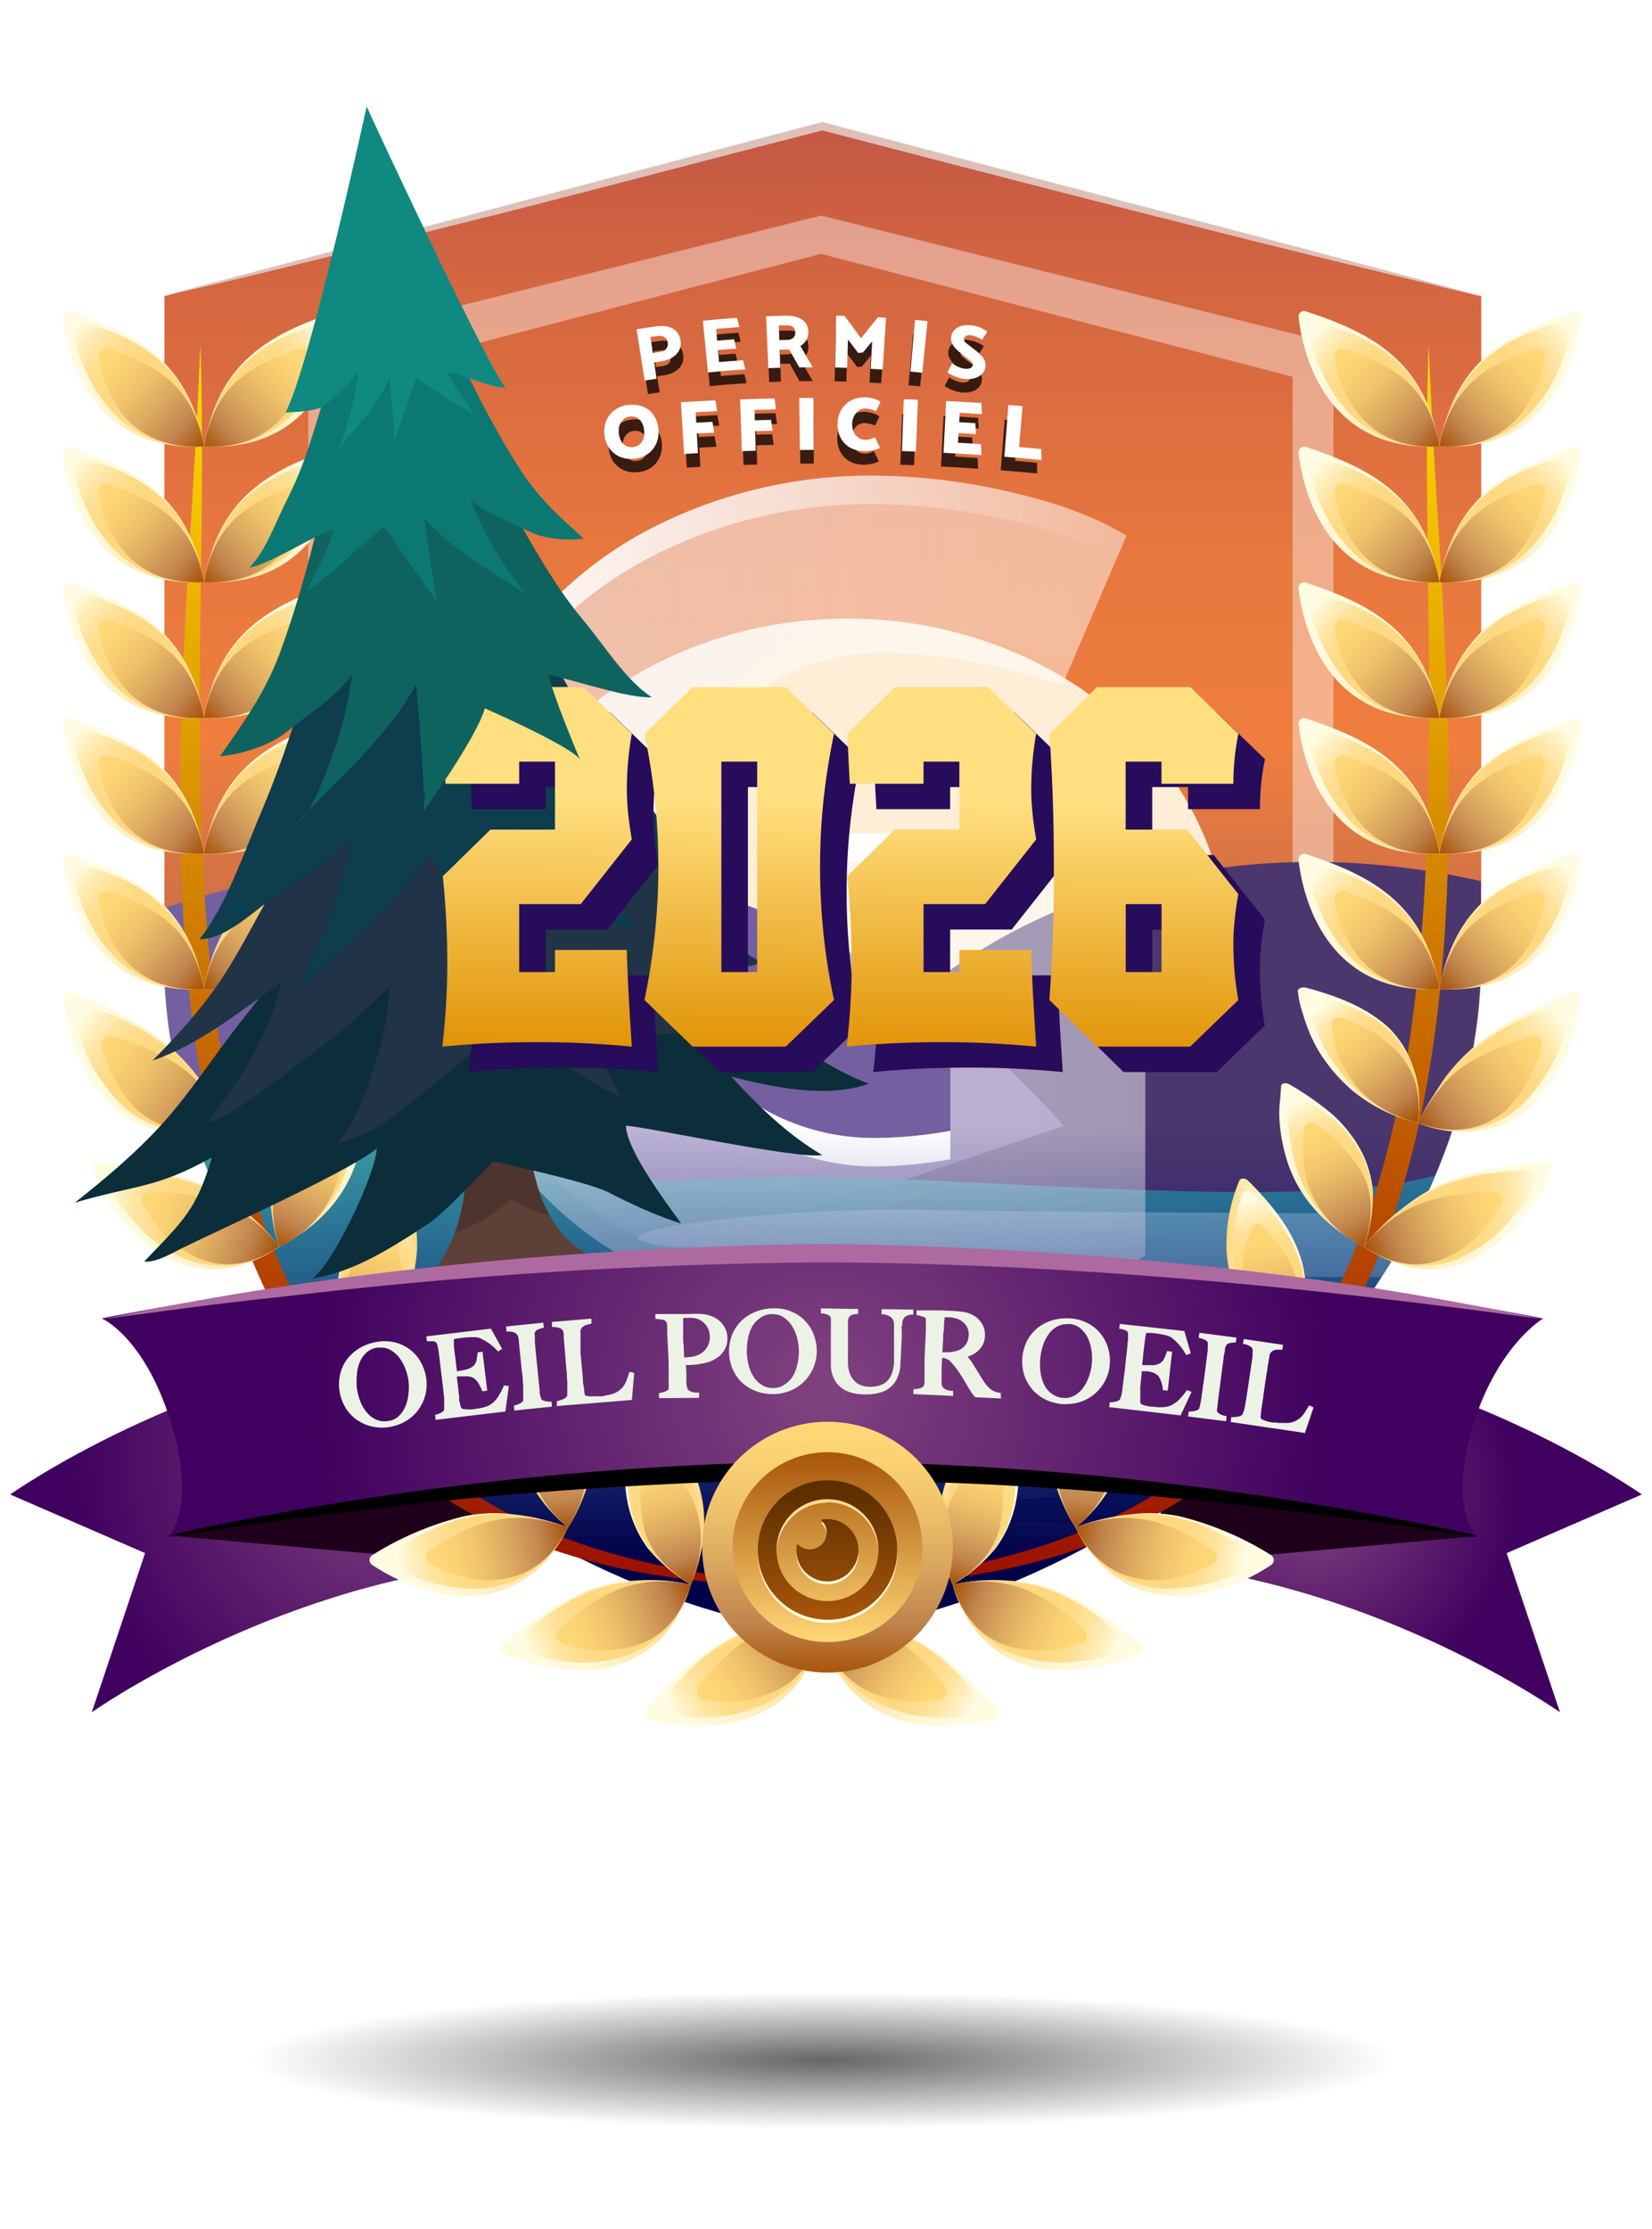 <svg id="Calque_1" data-name="Calque 1" xmlns="http://www.w3.org/2000/svg" xmlns:xlink="http://www.w3.org/1999/xlink" viewBox="0 0 200.18 270"><defs><linearGradient id="Dégradé_sans_nom_159-24" data-name="Dégradé sans nom 159" x1="25.17" y1="214.7" x2="36.82" y2="225.88" xlink:href="#Dégradé_sans_nom_159"/><linearGradient id="Dégradé_sans_nom_164-2" data-name="Dégradé sans nom 164" x1="100.27" y1="73.03" x2="100.27" y2="88.25" xlink:href="#Dégradé_sans_nom_164"/><linearGradient id="Dégradé_sans_nom_164" data-name="Dégradé sans nom 164" x1="100.27" y1="73.03" x2="100.27" y2="88.25" gradientTransform="matrix(1 0 0 -1 0 269.12)" gradientUnits="userSpaceOnUse"><stop offset="0" stop-color="#a8550a"/><stop offset="1" stop-color="#5e2f00"/></linearGradient><linearGradient id="Dégradé_sans_nom_925" data-name="Dégradé sans nom 925" x1="98.95" y1="194.64" x2="100.32" y2="-18.49" gradientUnits="userSpaceOnUse"><stop offset="0" stop-color="#4b376d"/><stop offset=".49" stop-color="#ef7e3e"/><stop offset=".6" stop-color="#e7773e"/><stop offset=".75" stop-color="#d46641"/><stop offset=".93" stop-color="#b44b46"/><stop offset="1" stop-color="#a73f48"/></linearGradient><linearGradient id="Dégradé_sans_nom_162-26" data-name="Dégradé sans nom 162" x1="100.27" y1="72.66" x2="100.27" y2="87.87" xlink:href="#Dégradé_sans_nom_162"/><linearGradient id="Dégradé_sans_nom_162-25" data-name="Dégradé sans nom 162" x1="100.27" y1="72.66" x2="100.27" y2="87.87" xlink:href="#Dégradé_sans_nom_162"/><linearGradient id="Dégradé_sans_nom_285" data-name="Dégradé sans nom 285" x1="88.85" y1="103.55" x2="128.34" y2="239.81" gradientUnits="userSpaceOnUse"><stop offset="0" stop-color="#3fada9"/><stop offset="1" stop-color="#1d4987"/></linearGradient><linearGradient id="Dégradé_sans_nom_700" data-name="Dégradé sans nom 700" x1="52.92" y1="106.81" x2="138.75" y2="106.81" gradientUnits="userSpaceOnUse"><stop offset="0" stop-color="#cad3ff"/><stop offset="1" stop-color="#fff" stop-opacity="0"/></linearGradient><linearGradient id="Dégradé_sans_nom_715" data-name="Dégradé sans nom 715" x1="52.91" y1="84.15" x2="136.5" y2="84.15" gradientUnits="userSpaceOnUse"><stop offset="0" stop-color="#fff"/><stop offset="1" stop-color="#fff" stop-opacity="0"/></linearGradient><linearGradient id="Dégradé_sans_nom_981" data-name="Dégradé sans nom 981" x1="99.03" y1="188.97" x2="99.03" y2="136.61" gradientUnits="userSpaceOnUse"><stop offset="0" stop-color="#000048"/><stop offset="1" stop-color="#000076" stop-opacity="0"/></linearGradient><linearGradient id="Dégradé_sans_nom_160" data-name="Dégradé sans nom 160" x1="-5217.64" y1="2432.96" x2="-5217.64" y2="2455.96" gradientTransform="matrix(-1 0 0 1 -5117.37 -2257.05)" gradientUnits="userSpaceOnUse"><stop offset="0" stop-color="#a8550a"/><stop offset="1" stop-color="#ffd876"/></linearGradient><linearGradient id="Dégradé_sans_nom_232" data-name="Dégradé sans nom 232" x1="60.83" y1="192.56" x2="60.83" y2="41.71" gradientUnits="userSpaceOnUse"><stop offset="0" stop-color="#9b0e00"/><stop offset="1" stop-color="#fd0"/></linearGradient><linearGradient id="Dégradé_sans_nom_232-2" data-name="Dégradé sans nom 232" x1="1490.29" y1="192.56" x2="1490.29" y2="41.71" gradientTransform="matrix(-1 0 0 1 1626.85 0)" xlink:href="#Dégradé_sans_nom_232"/><linearGradient id="Dégradé_sans_nom_162" data-name="Dégradé sans nom 162" x1="78.06" y1="66.48" x2="99.54" y2="66.48" gradientTransform="matrix(1 0 0 -1 0 269.12)" gradientUnits="userSpaceOnUse"><stop offset="0" stop-color="#fffce3"/><stop offset=".24" stop-color="#fffbe0"/><stop offset=".43" stop-color="#fff7d6"/><stop offset=".61" stop-color="#fff1c5"/><stop offset=".78" stop-color="#ffe8ad"/><stop offset=".94" stop-color="#ffdd8f"/><stop offset="1" stop-color="#ffd880"/></linearGradient><linearGradient id="Dégradé_sans_nom_148" data-name="Dégradé sans nom 148" x1="100.09" y1="72.13" x2="81.65" y2="61.43" gradientTransform="matrix(1 0 0 -1 0 269.12)" gradientUnits="userSpaceOnUse"><stop offset=".5" stop-color="#ffd880"/><stop offset=".62" stop-color="#ffd983"/><stop offset=".72" stop-color="#ffdd8d"/><stop offset=".81" stop-color="#ffe39e"/><stop offset=".89" stop-color="#ffecb6"/><stop offset=".97" stop-color="#fff7d4"/><stop offset="1" stop-color="#fffce3"/></linearGradient><linearGradient id="Dégradé_sans_nom_159" data-name="Dégradé sans nom 159" x1="99.5" y1="72.16" x2="86.06" y2="63.24" gradientTransform="matrix(1 0 0 -1 0 269.12)" gradientUnits="userSpaceOnUse"><stop offset="0" stop-color="#a8550a"/><stop offset=".2" stop-color="#c0844e"/><stop offset=".43" stop-color="#daa75f"/><stop offset=".65" stop-color="#eec26b"/><stop offset=".85" stop-color="#fbd273"/><stop offset="1" stop-color="#ffd876"/></linearGradient><linearGradient id="Dégradé_sans_nom_162-2" data-name="Dégradé sans nom 162" x1="89.15" y1="82.96" x2="100.1" y2="82.96" xlink:href="#Dégradé_sans_nom_162"/><linearGradient id="Dégradé_sans_nom_148-2" data-name="Dégradé sans nom 148" x1="99.32" y1="72.83" x2="90.39" y2="90.43" xlink:href="#Dégradé_sans_nom_148"/><linearGradient id="Dégradé_sans_nom_159-2" data-name="Dégradé sans nom 159" x1="99.23" y1="73.02" x2="92.69" y2="86.58" xlink:href="#Dégradé_sans_nom_159"/><linearGradient id="Dégradé_sans_nom_162-3" data-name="Dégradé sans nom 162" x1="60.66" y1="72.27" x2="83.7" y2="72.27" xlink:href="#Dégradé_sans_nom_162"/><linearGradient id="Dégradé_sans_nom_148-3" data-name="Dégradé sans nom 148" x1="84.03" y1="76.27" x2="63.92" y2="68.9" xlink:href="#Dégradé_sans_nom_148"/><linearGradient id="Dégradé_sans_nom_159-3" data-name="Dégradé sans nom 159" x1="83.8" y1="76.38" x2="68.69" y2="70.19" xlink:href="#Dégradé_sans_nom_159"/><linearGradient id="Dégradé_sans_nom_162-4" data-name="Dégradé sans nom 162" x1="75.72" y1="87.96" x2="85.34" y2="87.96" xlink:href="#Dégradé_sans_nom_162"/><linearGradient id="Dégradé_sans_nom_148-4" data-name="Dégradé sans nom 148" x1="83.31" y1="76.91" x2="77.84" y2="96.3" xlink:href="#Dégradé_sans_nom_148"/><linearGradient id="Dégradé_sans_nom_159-4" data-name="Dégradé sans nom 159" x1="83.55" y1="77.35" x2="79.15" y2="91.98" xlink:href="#Dégradé_sans_nom_159"/><linearGradient id="Dégradé_sans_nom_162-5" data-name="Dégradé sans nom 162" x1="44.81" y1="80.8" x2="68.82" y2="80.8" xlink:href="#Dégradé_sans_nom_162"/><linearGradient id="Dégradé_sans_nom_148-5" data-name="Dégradé sans nom 148" x1="69" y1="83.16" x2="48.42" y2="79.23" xlink:href="#Dégradé_sans_nom_148"/><linearGradient id="Dégradé_sans_nom_159-5" data-name="Dégradé sans nom 159" x1="68.84" y1="83.13" x2="52.67" y2="79.8" xlink:href="#Dégradé_sans_nom_159"/><linearGradient id="Dégradé_sans_nom_162-6" data-name="Dégradé sans nom 162" x1="62.87" y1="95.25" x2="71.9" y2="95.25" xlink:href="#Dégradé_sans_nom_162"/><linearGradient id="Dégradé_sans_nom_148-6" data-name="Dégradé sans nom 148" x1="68.4" y1="83.91" x2="66.14" y2="103.78" xlink:href="#Dégradé_sans_nom_148"/><linearGradient id="Dégradé_sans_nom_159-6" data-name="Dégradé sans nom 159" x1="68.55" y1="84.07" x2="66.88" y2="99.77" xlink:href="#Dégradé_sans_nom_159"/><linearGradient id="Dégradé_sans_nom_162-7" data-name="Dégradé sans nom 162" x1="30.86" y1="91.87" x2="55.27" y2="91.87" xlink:href="#Dégradé_sans_nom_162"/><linearGradient id="Dégradé_sans_nom_109" data-name="Dégradé sans nom 109" x1="32.83" y1="92.16" x2="55.27" y2="92.16" gradientTransform="matrix(1 0 0 -1 0 269.12)" gradientUnits="userSpaceOnUse"><stop offset="0" stop-color="#fffce3"/><stop offset=".03" stop-color="#fff7d4"/><stop offset=".11" stop-color="#ffecb6"/><stop offset=".19" stop-color="#ffe39e"/><stop offset=".28" stop-color="#ffdd8d"/><stop offset=".38" stop-color="#ffd983"/><stop offset=".5" stop-color="#ffd880"/></linearGradient><linearGradient id="Dégradé_sans_nom_159-7" data-name="Dégradé sans nom 159" x1="55.17" y1="92.6" x2="38.28" y2="91.53" xlink:href="#Dégradé_sans_nom_159"/><linearGradient id="Dégradé_sans_nom_162-8" data-name="Dégradé sans nom 162" x1="51.11" y1="104.56" x2="60.08" y2="104.56" xlink:href="#Dégradé_sans_nom_162"/><linearGradient id="Dégradé_sans_nom_148-7" data-name="Dégradé sans nom 148" x1="54.88" y1="93.39" x2="55.83" y2="113.37" xlink:href="#Dégradé_sans_nom_148"/><linearGradient id="Dégradé_sans_nom_159-8" data-name="Dégradé sans nom 159" x1="55.19" y1="93.71" x2="55.78" y2="109.05" xlink:href="#Dégradé_sans_nom_159"/><linearGradient id="Dégradé_sans_nom_162-9" data-name="Dégradé sans nom 162" x1="19.32" y1="105.44" x2="43.45" y2="105.44" xlink:href="#Dégradé_sans_nom_162"/><linearGradient id="Dégradé_sans_nom_148-8" data-name="Dégradé sans nom 148" x1="43.42" y1="103.02" x2="22.01" y2="107.9" xlink:href="#Dégradé_sans_nom_148"/><linearGradient id="Dégradé_sans_nom_159-9" data-name="Dégradé sans nom 159" x1="43.1" y1="104.26" x2="26.45" y2="105.68" xlink:href="#Dégradé_sans_nom_159"/><linearGradient id="Dégradé_sans_nom_162-10" data-name="Dégradé sans nom 162" x1="40.94" y1="115.56" x2="50.55" y2="115.56" xlink:href="#Dégradé_sans_nom_162"/><linearGradient id="Dégradé_sans_nom_148-9" data-name="Dégradé sans nom 148" x1="43.01" y1="105.02" x2="47.53" y2="123.82" xlink:href="#Dégradé_sans_nom_148"/><linearGradient id="Dégradé_sans_nom_159-10" data-name="Dégradé sans nom 159" x1="43.28" y1="104.75" x2="46.62" y2="119.62" xlink:href="#Dégradé_sans_nom_159"/><linearGradient id="Dégradé_sans_nom_162-11" data-name="Dégradé sans nom 162" x1="11.15" y1="121.89" x2="33.85" y2="121.89" xlink:href="#Dégradé_sans_nom_162"/><linearGradient id="Dégradé_sans_nom_109-2" data-name="Dégradé sans nom 109" x1="12.79" y1="121.54" x2="33.85" y2="121.54" xlink:href="#Dégradé_sans_nom_109"/><linearGradient id="Dégradé_sans_nom_159-11" data-name="Dégradé sans nom 159" x1="33.25" y1="117.34" x2="17.55" y2="122.81" xlink:href="#Dégradé_sans_nom_159"/><linearGradient id="Dégradé_sans_nom_147" data-name="Dégradé sans nom 147" x1="33.32" y1="118.28" x2="42.84" y2="136.95" gradientTransform="matrix(1 0 0 -1 0 269.12)" gradientUnits="userSpaceOnUse"><stop offset="0" stop-color="#ffd880"/><stop offset=".06" stop-color="#ffdd8f"/><stop offset=".22" stop-color="#ffe8ad"/><stop offset=".39" stop-color="#fff1c5"/><stop offset=".57" stop-color="#fff7d6"/><stop offset=".76" stop-color="#fffbe0"/><stop offset="1" stop-color="#fffce3"/></linearGradient><linearGradient id="Dégradé_sans_nom_148-10" data-name="Dégradé sans nom 148" x1="33.36" y1="118.36" x2="41.68" y2="135.73" xlink:href="#Dégradé_sans_nom_148"/><linearGradient id="Dégradé_sans_nom_159-12" data-name="Dégradé sans nom 159" x1="33.63" y1="118.24" x2="40.29" y2="132.39" xlink:href="#Dégradé_sans_nom_159"/><linearGradient id="Dégradé_sans_nom_162-12" data-name="Dégradé sans nom 162" x1="7.68" y1="140.52" x2="27.35" y2="140.52" xlink:href="#Dégradé_sans_nom_162"/><linearGradient id="Dégradé_sans_nom_148-11" data-name="Dégradé sans nom 148" x1="26.2" y1="131.96" x2="9.43" y2="145.04" xlink:href="#Dégradé_sans_nom_148"/><linearGradient id="Dégradé_sans_nom_159-13" data-name="Dégradé sans nom 159" x1="26.76" y1="132.17" x2="12.01" y2="142.16" xlink:href="#Dégradé_sans_nom_159"/><linearGradient id="Dégradé_sans_nom_147-2" data-name="Dégradé sans nom 147" x1="26.85" y1="133.65" x2="40.29" y2="148.87" xlink:href="#Dégradé_sans_nom_147"/><linearGradient id="Dégradé_sans_nom_148-12" data-name="Dégradé sans nom 148" x1="26.96" y1="133.9" x2="38.73" y2="147.57" xlink:href="#Dégradé_sans_nom_148"/><linearGradient id="Dégradé_sans_nom_159-14" data-name="Dégradé sans nom 159" x1="27.54" y1="133.59" x2="36.7" y2="145.25" xlink:href="#Dégradé_sans_nom_159"/><linearGradient id="Dégradé_sans_nom_147-3" data-name="Dégradé sans nom 147" x1="24.05" y1="148.88" x2="8.23" y2="164.22" xlink:href="#Dégradé_sans_nom_147"/><linearGradient id="Dégradé_sans_nom_148-13" data-name="Dégradé sans nom 148" x1="24.44" y1="149.27" x2="8.86" y2="163.54" xlink:href="#Dégradé_sans_nom_148"/><linearGradient id="Dégradé_sans_nom_159-15" data-name="Dégradé sans nom 159" x1="24.26" y1="149.2" x2="12.48" y2="159.91" xlink:href="#Dégradé_sans_nom_159"/><linearGradient id="Dégradé_sans_nom_147-4" data-name="Dégradé sans nom 147" x1="25.2" y1="148.81" x2="41.13" y2="164.15" xlink:href="#Dégradé_sans_nom_147"/><linearGradient id="Dégradé_sans_nom_148-14" data-name="Dégradé sans nom 148" x1="25.11" y1="149.46" x2="39.86" y2="162.9" xlink:href="#Dégradé_sans_nom_148"/><linearGradient id="Dégradé_sans_nom_159-16" data-name="Dégradé sans nom 159" x1="25.17" y1="148.96" x2="36.82" y2="160.14" xlink:href="#Dégradé_sans_nom_159"/><linearGradient id="Dégradé_sans_nom_147-5" data-name="Dégradé sans nom 147" x1="24.05" y1="165.32" x2="8.23" y2="180.66" xlink:href="#Dégradé_sans_nom_147"/><linearGradient id="Dégradé_sans_nom_148-15" data-name="Dégradé sans nom 148" x1="24.44" y1="165.7" x2="8.86" y2="179.98" xlink:href="#Dégradé_sans_nom_148"/><linearGradient id="Dégradé_sans_nom_159-17" data-name="Dégradé sans nom 159" x1="24.27" y1="165.65" x2="12.49" y2="176.36" xlink:href="#Dégradé_sans_nom_159"/><linearGradient id="Dégradé_sans_nom_147-6" data-name="Dégradé sans nom 147" x1="25.2" y1="165.25" x2="41.13" y2="180.59" xlink:href="#Dégradé_sans_nom_147"/><linearGradient id="Dégradé_sans_nom_148-16" data-name="Dégradé sans nom 148" x1="25.11" y1="165.9" x2="39.86" y2="179.34" xlink:href="#Dégradé_sans_nom_148"/><linearGradient id="Dégradé_sans_nom_159-18" data-name="Dégradé sans nom 159" x1="25.17" y1="165.39" x2="36.82" y2="176.57" xlink:href="#Dégradé_sans_nom_159"/><linearGradient id="Dégradé_sans_nom_147-7" data-name="Dégradé sans nom 147" x1="24.05" y1="181.76" x2="8.23" y2="197.1" xlink:href="#Dégradé_sans_nom_147"/><linearGradient id="Dégradé_sans_nom_148-17" data-name="Dégradé sans nom 148" x1="24.45" y1="182.15" x2="8.87" y2="196.42" xlink:href="#Dégradé_sans_nom_148"/><linearGradient id="Dégradé_sans_nom_159-19" data-name="Dégradé sans nom 159" x1="24.26" y1="182.08" x2="12.48" y2="192.78" xlink:href="#Dégradé_sans_nom_159"/><linearGradient id="Dégradé_sans_nom_147-8" data-name="Dégradé sans nom 147" x1="25.2" y1="181.68" x2="41.13" y2="197.03" xlink:href="#Dégradé_sans_nom_147"/><linearGradient id="Dégradé_sans_nom_148-18" data-name="Dégradé sans nom 148" x1="25.11" y1="182.34" x2="39.86" y2="195.78" xlink:href="#Dégradé_sans_nom_148"/><linearGradient id="Dégradé_sans_nom_159-20" data-name="Dégradé sans nom 159" x1="25.17" y1="181.83" x2="36.82" y2="193.01" xlink:href="#Dégradé_sans_nom_159"/><linearGradient id="Dégradé_sans_nom_147-9" data-name="Dégradé sans nom 147" x1="24.05" y1="198.19" x2="8.23" y2="213.54" xlink:href="#Dégradé_sans_nom_147"/><linearGradient id="Dégradé_sans_nom_148-19" data-name="Dégradé sans nom 148" x1="24.44" y1="198.58" x2="8.86" y2="212.85" xlink:href="#Dégradé_sans_nom_148"/><linearGradient id="Dégradé_sans_nom_159-21" data-name="Dégradé sans nom 159" x1="24.26" y1="198.53" x2="12.48" y2="209.23" xlink:href="#Dégradé_sans_nom_159"/><linearGradient id="Dégradé_sans_nom_147-10" data-name="Dégradé sans nom 147" x1="25.2" y1="198.12" x2="41.13" y2="213.46" xlink:href="#Dégradé_sans_nom_147"/><linearGradient id="Dégradé_sans_nom_148-20" data-name="Dégradé sans nom 148" x1="25.11" y1="198.77" x2="39.86" y2="212.21" xlink:href="#Dégradé_sans_nom_148"/><linearGradient id="Dégradé_sans_nom_159-22" data-name="Dégradé sans nom 159" x1="25.17" y1="198.27" x2="36.82" y2="209.45" xlink:href="#Dégradé_sans_nom_159"/><linearGradient id="Dégradé_sans_nom_147-11" data-name="Dégradé sans nom 147" x1="24.05" y1="214.63" x2="8.23" y2="229.97" xlink:href="#Dégradé_sans_nom_147"/><linearGradient id="Dégradé_sans_nom_148-21" data-name="Dégradé sans nom 148" x1="24.44" y1="215.02" x2="8.86" y2="229.29" xlink:href="#Dégradé_sans_nom_148"/><linearGradient id="Dégradé_sans_nom_159-23" data-name="Dégradé sans nom 159" x1="24.26" y1="214.95" x2="12.48" y2="225.66" xlink:href="#Dégradé_sans_nom_159"/><linearGradient id="Dégradé_sans_nom_147-12" data-name="Dégradé sans nom 147" x1="25.2" y1="214.56" x2="41.13" y2="229.9" xlink:href="#Dégradé_sans_nom_147"/><linearGradient id="Dégradé_sans_nom_148-22" data-name="Dégradé sans nom 148" x1="25.11" y1="215.21" x2="39.86" y2="228.65" xlink:href="#Dégradé_sans_nom_148"/><linearGradient id="Dégradé_sans_nom_159-49" data-name="Dégradé sans nom 159" x1="100.27" y1="66.52" x2="100.27" y2="96.9" xlink:href="#Dégradé_sans_nom_159"/><linearGradient id="Dégradé_sans_nom_162-13" data-name="Dégradé sans nom 162" x1="-5095.64" y1="66.47" x2="-5074.16" y2="66.47" gradientTransform="rotate(-180 -2487.28 134.56)" xlink:href="#Dégradé_sans_nom_162"/><linearGradient id="Dégradé_sans_nom_148-23" data-name="Dégradé sans nom 148" x1="-5073.63" y1="72.14" x2="-5092.07" y2="61.44" gradientTransform="rotate(-180 -2487.28 134.56)" xlink:href="#Dégradé_sans_nom_148"/><linearGradient id="Dégradé_sans_nom_159-25" data-name="Dégradé sans nom 159" x1="-5074.21" y1="72.15" x2="-5087.65" y2="63.23" gradientTransform="rotate(-180 -2487.28 134.56)" xlink:href="#Dégradé_sans_nom_159"/><linearGradient id="Dégradé_sans_nom_162-14" data-name="Dégradé sans nom 162" x1="-5084.56" y1="82.96" x2="-5073.61" y2="82.96" gradientTransform="rotate(-180 -2487.28 134.56)" xlink:href="#Dégradé_sans_nom_162"/><linearGradient id="Dégradé_sans_nom_148-24" data-name="Dégradé sans nom 148" x1="-5074.39" y1="72.83" x2="-5083.31" y2="90.43" gradientTransform="rotate(-180 -2487.28 134.56)" xlink:href="#Dégradé_sans_nom_148"/><linearGradient id="Dégradé_sans_nom_159-26" data-name="Dégradé sans nom 159" x1="-5074.47" y1="73.02" x2="-5081.02" y2="86.58" gradientTransform="rotate(-180 -2487.28 134.56)" xlink:href="#Dégradé_sans_nom_159"/><linearGradient id="Dégradé_sans_nom_162-15" data-name="Dégradé sans nom 162" x1="-5113.05" y1="72.27" x2="-5090" y2="72.27" gradientTransform="rotate(-180 -2487.28 134.56)" xlink:href="#Dégradé_sans_nom_162"/><linearGradient id="Dégradé_sans_nom_148-25" data-name="Dégradé sans nom 148" x1="-5089.67" y1="76.28" x2="-5109.78" y2="68.91" gradientTransform="rotate(-180 -2487.28 134.56)" xlink:href="#Dégradé_sans_nom_148"/><linearGradient id="Dégradé_sans_nom_159-27" data-name="Dégradé sans nom 159" x1="-5089.9" y1="76.36" x2="-5105.01" y2="70.17" gradientTransform="rotate(-180 -2487.28 134.56)" xlink:href="#Dégradé_sans_nom_159"/><linearGradient id="Dégradé_sans_nom_162-16" data-name="Dégradé sans nom 162" x1="-5097.99" y1="87.96" x2="-5088.37" y2="87.96" gradientTransform="rotate(-180 -2487.28 134.56)" xlink:href="#Dégradé_sans_nom_162"/><linearGradient id="Dégradé_sans_nom_148-26" data-name="Dégradé sans nom 148" x1="-5090.4" y1="76.91" x2="-5095.87" y2="96.3" gradientTransform="rotate(-180 -2487.28 134.56)" xlink:href="#Dégradé_sans_nom_148"/><linearGradient id="Dégradé_sans_nom_159-28" data-name="Dégradé sans nom 159" x1="-5090.16" y1="77.35" x2="-5094.56" y2="91.98" gradientTransform="rotate(-180 -2487.28 134.56)" xlink:href="#Dégradé_sans_nom_159"/><linearGradient id="Dégradé_sans_nom_162-17" data-name="Dégradé sans nom 162" x1="-5128.91" y1="80.8" x2="-5104.89" y2="80.8" gradientTransform="rotate(-180 -2487.28 134.56)" xlink:href="#Dégradé_sans_nom_162"/><linearGradient id="Dégradé_sans_nom_148-27" data-name="Dégradé sans nom 148" x1="-5104.71" y1="83.16" x2="-5125.29" y2="79.23" gradientTransform="rotate(-180 -2487.28 134.56)" xlink:href="#Dégradé_sans_nom_148"/><linearGradient id="Dégradé_sans_nom_159-29" data-name="Dégradé sans nom 159" x1="-5104.86" y1="83.13" x2="-5121.04" y2="79.8" gradientTransform="rotate(-180 -2487.28 134.56)" xlink:href="#Dégradé_sans_nom_159"/><linearGradient id="Dégradé_sans_nom_162-18" data-name="Dégradé sans nom 162" x1="-5110.85" y1="95.25" x2="-5101.82" y2="95.25" gradientTransform="rotate(-180 -2487.28 134.56)" xlink:href="#Dégradé_sans_nom_162"/><linearGradient id="Dégradé_sans_nom_148-28" data-name="Dégradé sans nom 148" x1="-5105.31" y1="83.91" x2="-5107.57" y2="103.78" gradientTransform="rotate(-180 -2487.28 134.56)" xlink:href="#Dégradé_sans_nom_148"/><linearGradient id="Dégradé_sans_nom_159-30" data-name="Dégradé sans nom 159" x1="-5105.15" y1="84.07" x2="-5106.82" y2="99.77" gradientTransform="rotate(-180 -2487.28 134.56)" xlink:href="#Dégradé_sans_nom_159"/><linearGradient id="Dégradé_sans_nom_162-19" data-name="Dégradé sans nom 162" x1="-5142.85" y1="91.87" x2="-5118.43" y2="91.87" gradientTransform="rotate(-180 -2487.28 134.56)" xlink:href="#Dégradé_sans_nom_162"/><linearGradient id="Dégradé_sans_nom_109-3" data-name="Dégradé sans nom 109" x1="-5140.88" x2="-5118.43" gradientTransform="rotate(-180 -2487.28 134.56)" xlink:href="#Dégradé_sans_nom_109"/><linearGradient id="Dégradé_sans_nom_159-31" data-name="Dégradé sans nom 159" x1="-5118.54" y1="92.6" x2="-5135.43" y2="91.53" gradientTransform="rotate(-180 -2487.28 134.56)" xlink:href="#Dégradé_sans_nom_159"/><linearGradient id="Dégradé_sans_nom_162-20" data-name="Dégradé sans nom 162" x1="-5122.6" y1="104.56" x2="-5113.63" y2="104.56" gradientTransform="rotate(-180 -2487.28 134.56)" xlink:href="#Dégradé_sans_nom_162"/><linearGradient id="Dégradé_sans_nom_148-29" data-name="Dégradé sans nom 148" x1="-5118.83" y1="93.39" x2="-5117.88" y2="113.37" gradientTransform="rotate(-180 -2487.28 134.56)" xlink:href="#Dégradé_sans_nom_148"/><linearGradient id="Dégradé_sans_nom_159-32" data-name="Dégradé sans nom 159" x1="-5118.52" y1="93.71" x2="-5117.93" y2="109.05" gradientTransform="rotate(-180 -2487.28 134.56)" xlink:href="#Dégradé_sans_nom_159"/><linearGradient id="Dégradé_sans_nom_162-21" data-name="Dégradé sans nom 162" x1="-5154.39" y1="105.44" x2="-5130.25" y2="105.44" gradientTransform="rotate(-180 -2487.28 134.56)" xlink:href="#Dégradé_sans_nom_162"/><linearGradient id="Dégradé_sans_nom_148-30" data-name="Dégradé sans nom 148" x1="-5130.29" y1="103.02" x2="-5151.7" y2="107.9" gradientTransform="rotate(-180 -2487.28 134.56)" xlink:href="#Dégradé_sans_nom_148"/><linearGradient id="Dégradé_sans_nom_159-33" data-name="Dégradé sans nom 159" x1="-5130.61" y1="104.25" x2="-5147.26" y2="105.67" gradientTransform="rotate(-180 -2487.28 134.56)" xlink:href="#Dégradé_sans_nom_159"/><linearGradient id="Dégradé_sans_nom_162-22" data-name="Dégradé sans nom 162" x1="-5132.77" y1="115.56" x2="-5123.17" y2="115.56" gradientTransform="rotate(-180 -2487.28 134.56)" xlink:href="#Dégradé_sans_nom_162"/><linearGradient id="Dégradé_sans_nom_148-31" data-name="Dégradé sans nom 148" x1="-5130.71" y1="105.02" x2="-5126.19" y2="123.82" gradientTransform="rotate(-180 -2487.28 134.56)" xlink:href="#Dégradé_sans_nom_148"/><linearGradient id="Dégradé_sans_nom_159-34" data-name="Dégradé sans nom 159" x1="-5130.42" y1="104.75" x2="-5127.09" y2="119.62" gradientTransform="rotate(-180 -2487.28 134.56)" xlink:href="#Dégradé_sans_nom_159"/><linearGradient id="Dégradé_sans_nom_162-23" data-name="Dégradé sans nom 162" x1="-5162.56" y1="121.89" x2="-5139.86" y2="121.89" gradientTransform="rotate(-180 -2487.28 134.56)" xlink:href="#Dégradé_sans_nom_162"/><linearGradient id="Dégradé_sans_nom_109-4" data-name="Dégradé sans nom 109" x1="-5160.91" y1="121.57" x2="-5139.86" y2="121.57" gradientTransform="rotate(-180 -2487.28 134.56)" xlink:href="#Dégradé_sans_nom_109"/><linearGradient id="Dégradé_sans_nom_159-35" data-name="Dégradé sans nom 159" x1="-5140.46" y1="117.33" x2="-5156.16" y2="122.8" gradientTransform="rotate(-180 -2487.28 134.56)" xlink:href="#Dégradé_sans_nom_159"/><linearGradient id="Dégradé_sans_nom_147-13" data-name="Dégradé sans nom 147" x1="-5140.41" y1="118.29" x2="-5130.89" y2="136.96" gradientTransform="rotate(-180 -2487.28 134.56)" xlink:href="#Dégradé_sans_nom_147"/><linearGradient id="Dégradé_sans_nom_148-32" data-name="Dégradé sans nom 148" x1="-5140.35" y1="118.36" x2="-5132.03" y2="135.73" gradientTransform="rotate(-180 -2487.28 134.56)" xlink:href="#Dégradé_sans_nom_148"/><linearGradient id="Dégradé_sans_nom_159-36" data-name="Dégradé sans nom 159" x1="-5140.1" y1="118.25" x2="-5133.44" y2="132.4" gradientTransform="rotate(-180 -2487.28 134.56)" xlink:href="#Dégradé_sans_nom_159"/><linearGradient id="Dégradé_sans_nom_162-24" data-name="Dégradé sans nom 162" x1="-5166.03" y1="140.51" x2="-5146.35" y2="140.51" gradientTransform="rotate(-180 -2487.28 134.56)" xlink:href="#Dégradé_sans_nom_162"/><linearGradient id="Dégradé_sans_nom_148-33" data-name="Dégradé sans nom 148" x1="-5147.51" y1="131.97" x2="-5164.28" y2="145.05" gradientTransform="rotate(-180 -2487.28 134.56)" xlink:href="#Dégradé_sans_nom_148"/><linearGradient id="Dégradé_sans_nom_159-37" data-name="Dégradé sans nom 159" x1="-5146.95" y1="132.17" x2="-5161.7" y2="142.16" gradientTransform="rotate(-180 -2487.28 134.56)" xlink:href="#Dégradé_sans_nom_159"/><linearGradient id="Dégradé_sans_nom_147-14" data-name="Dégradé sans nom 147" x1="-5146.86" y1="133.65" x2="-5133.42" y2="148.87" gradientTransform="rotate(-180 -2487.28 134.56)" xlink:href="#Dégradé_sans_nom_147"/><linearGradient id="Dégradé_sans_nom_148-34" data-name="Dégradé sans nom 148" x1="-5146.74" y1="133.9" x2="-5134.96" y2="147.57" gradientTransform="rotate(-180 -2487.28 134.56)" xlink:href="#Dégradé_sans_nom_148"/><linearGradient id="Dégradé_sans_nom_159-38" data-name="Dégradé sans nom 159" x1="-5146.17" y1="133.59" x2="-5137.01" y2="145.25" gradientTransform="rotate(-180 -2487.28 134.56)" xlink:href="#Dégradé_sans_nom_159"/><linearGradient id="Dégradé_sans_nom_147-15" data-name="Dégradé sans nom 147" x1="-5149.66" y1="148.89" x2="-5165.48" y2="164.23" gradientTransform="rotate(-180 -2487.28 134.56)" xlink:href="#Dégradé_sans_nom_147"/><linearGradient id="Dégradé_sans_nom_148-35" data-name="Dégradé sans nom 148" x1="-5149.27" y1="149.27" x2="-5164.85" y2="163.54" gradientTransform="rotate(-180 -2487.28 134.56)" xlink:href="#Dégradé_sans_nom_148"/><linearGradient id="Dégradé_sans_nom_159-39" data-name="Dégradé sans nom 159" x1="-5149.45" y1="149.21" x2="-5161.23" y2="159.92" gradientTransform="rotate(-180 -2487.28 134.56)" xlink:href="#Dégradé_sans_nom_159"/><linearGradient id="Dégradé_sans_nom_147-16" data-name="Dégradé sans nom 147" x1="-5148.51" y1="148.82" x2="-5132.57" y2="164.16" gradientTransform="rotate(-180 -2487.28 134.56)" xlink:href="#Dégradé_sans_nom_147"/><linearGradient id="Dégradé_sans_nom_148-36" data-name="Dégradé sans nom 148" x1="-5148.6" y1="149.46" x2="-5133.85" y2="162.9" gradientTransform="rotate(-180 -2487.28 134.56)" xlink:href="#Dégradé_sans_nom_148"/><linearGradient id="Dégradé_sans_nom_159-40" data-name="Dégradé sans nom 159" x1="-5148.54" y1="148.96" x2="-5136.88" y2="160.14" gradientTransform="rotate(-180 -2487.28 134.56)" xlink:href="#Dégradé_sans_nom_159"/><linearGradient id="Dégradé_sans_nom_147-17" data-name="Dégradé sans nom 147" x1="-5149.66" y1="165.32" x2="-5165.48" y2="180.66" gradientTransform="rotate(-180 -2487.28 134.56)" xlink:href="#Dégradé_sans_nom_147"/><linearGradient id="Dégradé_sans_nom_148-37" data-name="Dégradé sans nom 148" x1="-5149.27" y1="165.7" x2="-5164.85" y2="179.98" gradientTransform="rotate(-180 -2487.28 134.56)" xlink:href="#Dégradé_sans_nom_148"/><linearGradient id="Dégradé_sans_nom_159-41" data-name="Dégradé sans nom 159" x1="-5149.45" y1="165.64" x2="-5161.23" y2="176.35" gradientTransform="rotate(-180 -2487.28 134.56)" xlink:href="#Dégradé_sans_nom_159"/><linearGradient id="Dégradé_sans_nom_147-18" data-name="Dégradé sans nom 147" x1="-5148.52" y1="165.25" x2="-5132.58" y2="180.59" gradientTransform="rotate(-180 -2487.28 134.56)" xlink:href="#Dégradé_sans_nom_147"/><linearGradient id="Dégradé_sans_nom_148-38" data-name="Dégradé sans nom 148" x1="-5148.6" y1="165.9" x2="-5133.85" y2="179.34" gradientTransform="rotate(-180 -2487.28 134.56)" xlink:href="#Dégradé_sans_nom_148"/><linearGradient id="Dégradé_sans_nom_159-42" data-name="Dégradé sans nom 159" x1="-5148.54" y1="165.39" x2="-5136.88" y2="176.57" gradientTransform="rotate(-180 -2487.28 134.56)" xlink:href="#Dégradé_sans_nom_159"/><linearGradient id="Dégradé_sans_nom_147-19" data-name="Dégradé sans nom 147" x1="-5149.66" y1="181.76" x2="-5165.48" y2="197.1" gradientTransform="rotate(-180 -2487.28 134.56)" xlink:href="#Dégradé_sans_nom_147"/><linearGradient id="Dégradé_sans_nom_148-39" data-name="Dégradé sans nom 148" x1="-5149.27" y1="182.14" x2="-5164.85" y2="196.41" gradientTransform="rotate(-180 -2487.28 134.56)" xlink:href="#Dégradé_sans_nom_148"/><linearGradient id="Dégradé_sans_nom_159-43" data-name="Dégradé sans nom 159" x1="-5149.45" y1="182.09" x2="-5161.23" y2="192.79" gradientTransform="rotate(-180 -2487.28 134.56)" xlink:href="#Dégradé_sans_nom_159"/><linearGradient id="Dégradé_sans_nom_147-20" data-name="Dégradé sans nom 147" x1="-5148.51" y1="181.68" x2="-5132.57" y2="197.03" gradientTransform="rotate(-180 -2487.28 134.56)" xlink:href="#Dégradé_sans_nom_147"/><linearGradient id="Dégradé_sans_nom_148-40" data-name="Dégradé sans nom 148" x1="-5148.6" y1="182.34" x2="-5133.85" y2="195.78" gradientTransform="rotate(-180 -2487.28 134.56)" xlink:href="#Dégradé_sans_nom_148"/><linearGradient id="Dégradé_sans_nom_159-44" data-name="Dégradé sans nom 159" x1="-5148.54" y1="181.83" x2="-5136.88" y2="193.01" gradientTransform="rotate(-180 -2487.28 134.56)" xlink:href="#Dégradé_sans_nom_159"/><linearGradient id="Dégradé_sans_nom_147-21" data-name="Dégradé sans nom 147" x1="-5149.66" y1="198.19" x2="-5165.48" y2="213.54" gradientTransform="rotate(-180 -2487.28 134.56)" xlink:href="#Dégradé_sans_nom_147"/><linearGradient id="Dégradé_sans_nom_148-41" data-name="Dégradé sans nom 148" x1="-5149.27" y1="198.58" x2="-5164.85" y2="212.85" gradientTransform="rotate(-180 -2487.28 134.56)" xlink:href="#Dégradé_sans_nom_148"/><linearGradient id="Dégradé_sans_nom_159-45" data-name="Dégradé sans nom 159" x1="-5149.45" y1="198.53" x2="-5161.23" y2="209.23" gradientTransform="rotate(-180 -2487.28 134.56)" xlink:href="#Dégradé_sans_nom_159"/><linearGradient id="Dégradé_sans_nom_147-22" data-name="Dégradé sans nom 147" x1="-5148.51" y1="198.13" x2="-5132.57" y2="213.47" gradientTransform="rotate(-180 -2487.28 134.56)" xlink:href="#Dégradé_sans_nom_147"/><linearGradient id="Dégradé_sans_nom_148-42" data-name="Dégradé sans nom 148" x1="-5148.6" y1="198.77" x2="-5133.85" y2="212.21" gradientTransform="rotate(-180 -2487.28 134.56)" xlink:href="#Dégradé_sans_nom_148"/><linearGradient id="Dégradé_sans_nom_159-46" data-name="Dégradé sans nom 159" x1="-5148.54" y1="198.27" x2="-5136.88" y2="209.45" gradientTransform="rotate(-180 -2487.28 134.56)" xlink:href="#Dégradé_sans_nom_159"/><linearGradient id="Dégradé_sans_nom_147-23" data-name="Dégradé sans nom 147" x1="-5149.66" y1="214.63" x2="-5165.48" y2="229.97" gradientTransform="rotate(-180 -2487.28 134.56)" xlink:href="#Dégradé_sans_nom_147"/><linearGradient id="Dégradé_sans_nom_148-43" data-name="Dégradé sans nom 148" x1="-5149.27" y1="215.02" x2="-5164.85" y2="229.29" gradientTransform="rotate(-180 -2487.28 134.56)" xlink:href="#Dégradé_sans_nom_148"/><linearGradient id="Dégradé_sans_nom_159-47" data-name="Dégradé sans nom 159" x1="-5149.45" y1="214.95" x2="-5161.23" y2="225.66" gradientTransform="rotate(-180 -2487.28 134.56)" xlink:href="#Dégradé_sans_nom_159"/><linearGradient id="Dégradé_sans_nom_147-24" data-name="Dégradé sans nom 147" x1="-5148.52" y1="214.56" x2="-5132.58" y2="229.9" gradientTransform="rotate(-180 -2487.28 134.56)" xlink:href="#Dégradé_sans_nom_147"/><linearGradient id="Dégradé_sans_nom_148-44" data-name="Dégradé sans nom 148" x1="-5148.6" y1="215.21" x2="-5133.85" y2="228.65" gradientTransform="rotate(-180 -2487.28 134.56)" xlink:href="#Dégradé_sans_nom_148"/><linearGradient id="Dégradé_sans_nom_159-48" data-name="Dégradé sans nom 159" x1="-5148.54" y1="214.7" x2="-5136.88" y2="225.88" gradientTransform="rotate(-180 -2487.28 134.56)" xlink:href="#Dégradé_sans_nom_159"/><linearGradient id="Dégradé_sans_nom_660" data-name="Dégradé sans nom 660" x1="64.86" y1="128.47" x2="65.25" y2="96.72" gradientUnits="userSpaceOnUse"><stop offset="0" stop-color="#df8f00"/><stop offset="1" stop-color="#ffdf7f"/></linearGradient><linearGradient id="Dégradé_sans_nom_660-2" data-name="Dégradé sans nom 660" x1="89.29" y1="128.76" x2="89.68" y2="97.02" xlink:href="#Dégradé_sans_nom_660"/><linearGradient id="Dégradé_sans_nom_660-3" data-name="Dégradé sans nom 660" x1="113.85" y1="129.06" x2="114.24" y2="97.32" xlink:href="#Dégradé_sans_nom_660"/><linearGradient id="Dégradé_sans_nom_660-4" data-name="Dégradé sans nom 660" x1="138.31" y1="129.36" x2="138.7" y2="97.62" xlink:href="#Dégradé_sans_nom_660"/><linearGradient id="Dégradé_sans_nom_169" data-name="Dégradé sans nom 169" x1="166.78" y1="170.64" x2="166.78" y2="161.19" gradientUnits="userSpaceOnUse"><stop offset=".17" stop-color="#87b20a"/><stop offset="1" stop-color="#bedd06"/></linearGradient><radialGradient id="Dégradé_sans_nom_871-3" data-name="Dégradé sans nom 871" cx="99.66" cy="99.08" fx="99.66" fy="99.08" r="62.99" gradientTransform="matrix(1 0 0 -1 0 267.56)" xlink:href="#Dégradé_sans_nom_871"/><radialGradient id="Dégradé_sans_nom_871" data-name="Dégradé sans nom 871" cx="48.07" cy="175.81" fx="48.07" fy="175.81" r="40.52" gradientUnits="userSpaceOnUse"><stop offset="0" stop-color="#81437f"/><stop offset="1" stop-color="#3f005f"/></radialGradient><radialGradient id="Dégradé_sans_nom" data-name="Dégradé sans nom" cx="99.76" cy="567.77" fx="99.76" fy="567.77" r="69.23" gradientTransform="matrix(1 0 0 -.12 0 317.7)" gradientUnits="userSpaceOnUse"><stop offset="0"/><stop offset="1" stop-opacity="0"/></radialGradient><radialGradient id="Dégradé_sans_nom_871-2" data-name="Dégradé sans nom 871" cx="158.76" cy="181.33" fx="158.76" fy="181.33" r="25.87" xlink:href="#Dégradé_sans_nom_871"/><clipPath id="clippath"><path d="M96.67 197.56c-42.35-7.55-76.8-44.09-76.8-81.46V35.87l79.8-21 79.77 21v80.24c0 37.37-34.45 73.91-76.8 81.46l-3 .53-2.97-.54z" style="fill:none"/></clipPath><filter id="outer-glow-1" x="10.64" y="29" width="184" height="172" filterUnits="userSpaceOnUse"><feOffset/><feGaussianBlur result="blur" stdDeviation="15"/><feFlood flood-color="#f9c7a5" flood-opacity="1"/><feComposite in2="blur" operator="in"/><feComposite in="SourceGraphic"/></filter><style>.cls-2{fill:#270c5b}.cls-3{fill:#a6d4e2;opacity:.5}.cls-119{fill:#fff}.cls-138{fill:#edf2e7}.cls-141{fill:#1e001a}.cls-190{fill:#0f635e}</style></defs><path d="m59.43 189.49-9.89-26.39c-26.9 2.78-48.31 17.93-48.31 17.93l16.35 7.1-6.46 19.28s21.41-15.14 48.31-17.92z" style="fill:url(#Dégradé_sans_nom_871)"/><path class="cls-141" d="m59.45 189.49-38.13-3.41 38.33-8.83-.2 12.24z"/><path d="m140.73 189.49 9.89-26.39c26.92 2.78 48.33 17.93 48.33 17.93l-16.38 7.1 6.46 19.28s-21.38-15.14-48.3-17.92z" style="fill:url(#Dégradé_sans_nom_871-2)"/><path class="cls-141" d="m140.73 189.49 38.13-3.41-38.33-8.83.2 12.24z"/><path d="M96.72 197.56c-42.35-7.55-76.8-44.09-76.8-81.46V35.87l79.8-21 79.77 21v80.24c0 37.37-34.45 73.91-76.8 81.46l-3 .53-2.97-.54z" style="fill:url(#Dégradé_sans_nom_925)"/><g style="clip-path:url(#clippath)"><ellipse cx="102.69" cy="115.2" rx="46.07" ry="40.27" style="fill:#ffeed7;filter:url(#outer-glow-1)"/><path d="M99.46 173.87c-16.48-3.01-32.04-11.39-43.84-23.59-11.78-12.18-18.27-26.56-18.27-40.49V41.64l62.14-15.53 62.09 15.53v68.15c0 13.93-6.49 28.31-18.27 40.49-11.8 12.2-27.37 20.57-43.85 23.59zM42.29 45.64v64.45c0 25.83 25.31 52.26 56.42 58.92l.75.17.77-.17c31.1-6.64 56.4-33.07 56.4-58.91V45.64L99.49 30.75l-57.2 14.89z" style="opacity:.4;fill:#fff"/><path d="M201.18 114.66s-31.27-18.14-68.2-6.16c-36.93 11.98-55.82 57.1-55.82 57.1l129.34-3.38-5.33-47.56z" style="fill:#4b376d"/><path d="M12.8 112.68s67.48-31.08 116.11 23.7l-62.38 21.15-55.57-2.83 1.84-42.01z" style="fill:#7460a0"/><path d="M19.07 140.71s8.81-5.84 30.33-3.6 16.4 7.12 40.25 5.65 80.6 6.43 90.16-3.33l-38.46 49.39-45.63 16.19-58.52-27.47-18.12-36.83z" style="fill:url(#Dégradé_sans_nom_285)"/><path class="cls-3" d="M178.1 147.07s-45.68-.19-67.87-.51c-22.19-.32-57.84 5.06-6.9 5.06s-10.97 1.77-10.97 1.77-19.05 1.6 33.94 1.39 59.95 0 59.95 0l-8.16-7.71zM46.11 192.67s45.68.35 67.87.93 57.84-9.26 6.9-9.26 10.97-3.23 10.97-3.23 19.05-2.92-33.94-2.54-59.95 0-59.95 0l8.16 14.09z"/><path d="M98.3 120.12h16.86v16.86c-3.04.56-6.13.85-9.22.87-4.36.01-8.66-1.03-12.54-3.03-4.09-2.17-7.45-5.5-9.66-9.58-2.5-4.38-3.75-9.88-3.74-16.5 0-6.35 1.32-11.75 3.95-16.21 2.39-4.22 5.88-7.71 10.1-10.09 3.75-2.17 7.99-3.33 12.32-3.39 3.67.02 7.33.35 10.95.99 3.87.72 7.67 1.72 11.4 2.96l7.78-18.12c-3.49-2.12-7.93-3.82-13.34-5.1a74.483 74.483 0 0 0-17.08-2.16c-9.27-.11-18.44 2-26.73 6.16a47.42 47.42 0 0 0-19.3 17.87c-4.76 7.78-7.14 16.86-7.14 27.23s2.14 19.5 6.42 27.09a42.266 42.266 0 0 0 18.23 17.36c7.9 3.99 17.11 5.98 27.65 5.98 6.12-.08 12.23-.74 18.23-1.97 6.67-1.32 11.79-3.07 15.34-5.26v-51.13h-38.17l-2.3 19.17z" style="fill:#fff;opacity:.48"/><path d="M98.69 116.78h16.46v20.23c-3.04.56-6.13.85-9.22.87-4.36.01-8.66-1.03-12.54-3.03-4.09-2.17-7.45-5.5-9.66-9.58-2.5-4.38-3.75-9.88-3.74-16.5 0-.53.02-1.05.04-1.57-.02-.59-.04-1.18-.04-1.79 0-6.35 1.32-11.75 3.95-16.21 2.39-4.22 5.88-7.71 10.1-10.09 3.75-2.17 7.99-3.33 12.32-3.39 3.67.02 7.33.35 10.95.99 4.3.8 8.54 1.93 12.67 3.38l6.51-15.17c-3.49-2.12-7.93-3.83-13.34-5.11a74.483 74.483 0 0 0-17.08-2.16c-9.27-.11-18.44 2-26.73 6.16a47.42 47.42 0 0 0-19.3 17.87c-4.44 7.26-6.81 15.65-7.11 25.17.17 9.92 2.29 18.52 6.38 25.79A42.266 42.266 0 0 0 77.54 150c7.9 3.99 17.11 5.98 27.65 5.98 6.12-.08 12.23-.74 18.23-1.97 6.67-1.32 11.79-3.07 15.34-5.26v-47.76h-38.17l-1.9 15.8z" style="fill:url(#Dégradé_sans_nom_700);opacity:.2"/><path class="cls-119" d="M83.74 128.68c2.2 4.08 5.56 7.41 9.66 9.58 3.88 2 8.18 3.04 12.54 3.03 3.09-.02 6.18-.31 9.22-.87v-3.44c-3.04.56-6.13.85-9.22.87-4.36.01-8.66-1.03-12.54-3.03-4.09-2.17-7.45-5.5-9.66-9.58-2.27-3.96-3.49-8.86-3.7-14.67-.02.53-.04 1.06-.04 1.61 0 6.62 1.24 12.12 3.74 16.5zM100.6 100.95l-2.3 19.17h.41l1.89-15.73h38.17v-3.44H100.6z"/><path d="M136.5 64.88c-3.49-2.12-7.93-3.82-13.34-5.1a74.483 74.483 0 0 0-17.08-2.16c-9.27-.11-18.44 2-26.73 6.16a47.42 47.42 0 0 0-19.3 17.87c-4.76 7.78-7.14 16.86-7.14 27.23 0 .62.03 1.21.05 1.82.24-9.69 2.58-18.24 7.09-25.61a47.352 47.352 0 0 1 19.3-17.87 58.042 58.042 0 0 1 26.73-6.16c5.76.06 11.49.78 17.08 2.16 4.82 1.14 8.87 2.62 12.16 4.43l1.19-2.76z" style="fill:url(#Dégradé_sans_nom_715)"/><path style="fill:url(#Dégradé_sans_nom_981)" d="M-12.2 128.15h222.45v74.6H-12.2z"/></g><path d="m19.86 35.81 79.81-21.04c0 .1 80 20.91 79.76 21.14l-20-4.85c-18.76-4.61-41.42-10.48-60.02-15.32h.46c-11.74 3-28.33 7.38-39.93 10.31-9.9 2.42-30.27 7.74-40.08 9.76z" style="fill:#ddc0b8"/><ellipse cx="99.76" cy="250.78" rx="97.32" ry="10.66" style="fill:url(#Dégradé_sans_nom);isolation:isolate;opacity:.6"/><path d="M24.29 41.71c.52 16.32-.21 32.65-.06 48.91.1 8.13.32 16.25 1.06 24.32.72 8.06 1.85 16.09 3.85 23.88 1.95 7.79 4.75 15.39 8.84 22.26 4.04 6.88 9.46 12.92 15.94 17.59 6.49 4.67 13.99 7.9 21.81 9.93 3.9 1.04 7.89 1.8 11.92 2.35 4.03.5 8.09.8 12.17 1-8.15.31-16.37-.23-24.43-1.91-8.03-1.72-15.91-4.74-22.8-9.44-6.93-4.64-12.69-10.95-17.04-18.04-4.34-7.13-7.26-14.99-9.31-22.98-3.98-16.08-4.62-32.62-4.34-48.95.14-8.18.57-16.33 1.04-24.47.54-8.14 1-16.27 1.35-24.43z" style="fill:url(#Dégradé_sans_nom_232)"/><path d="M173.1 41.71c-.52 16.32.21 32.65.06 48.91-.1 8.13-.32 16.25-1.06 24.32-.72 8.06-1.85 16.09-3.85 23.88-1.95 7.79-4.75 15.39-8.84 22.26-4.04 6.88-9.46 12.92-15.94 17.59-6.49 4.67-13.99 7.9-21.81 9.93-3.9 1.04-7.89 1.8-11.92 2.35-4.03.5-8.09.8-12.17 1 8.15.31 16.37-.23 24.43-1.91 8.03-1.72 15.91-4.74 22.8-9.44 6.93-4.64 12.69-10.95 17.04-18.04 4.34-7.13 7.26-14.99 9.31-22.98 3.98-16.08 4.62-32.62 4.34-48.95-.14-8.18-.57-16.33-1.04-24.47-.54-8.14-1-16.27-1.35-24.43z" style="fill:url(#Dégradé_sans_nom_232-2)"/><path d="M99.54 196.27c-4.3-.25-8.58.73-12.34 2.81-3.31 1.88-6.15 4.87-9 8.11-.24.32-.18.77.14 1.01.09.06.19.11.29.13 1.6.36 3.22.58 4.86.66a18 18 0 0 0 6.69-.72c4.62-1.46 8.53-4.88 9.36-12z" style="fill:url(#Dégradé_sans_nom_162)"/><path d="M99.54 196.27c-9.45-.15-14.81 3.73-19.49 10.13-.27.43-.13 1 .3 1.27.13.08.29.13.45.13 1.56.2 3.12.27 4.69.23.98-.02 1.97-.11 2.94-.26a20.3 20.3 0 0 0 3.06-.91c4.56-1.61 7.72-5.77 8.05-10.59z" style="fill:url(#Dégradé_sans_nom_148)"/><path d="M99.54 196.27c-3.09-.24-6.18.53-8.8 2.2a23.209 23.209 0 0 0-6.14 5.88 1 1 0 0 0 .29 1.38c.13.08.28.14.43.16 1.22.21 2.45.29 3.68.24 1.56-.13 3.1-.5 4.54-1.11 2.97-1.27 5.41-3.85 6-8.75z" style="fill:url(#Dégradé_sans_nom_159)"/><path d="M99.54 196.27c-4.85-2-7.66-4.62-9-8.1s-1.56-7.13-1.19-11.41c0-.49.48-.84.82-.64 1.06.5 2.06 1.1 3 1.8 1.37 1.07 2.61 2.3 3.69 3.66 2.28 3.01 4.23 7.73 2.68 14.69z" style="fill:url(#Dégradé_sans_nom_162-2)"/><path d="M99.54 196.27c-9-3.55-10.56-10.46-9.69-17.84.08-.65.71-1.08 1.17-.81a18.969 18.969 0 0 1 4.44 3.78c.6.62 1.15 1.29 1.64 2 2.66 3.72 3.55 8.43 2.44 12.87z" style="fill:url(#Dégradé_sans_nom_148-2)"/><path d="M99.54 196.27c-3.47-1.42-5.54-3.34-6.69-5.66-1.06-2.6-1.53-5.41-1.36-8.21 0-.71.68-1.22 1.21-.94.87.46 1.68 1.01 2.43 1.64 1.04.74 1.95 1.65 2.7 2.69 1.61 2.3 2.77 5.7 1.71 10.48z" style="fill:url(#Dégradé_sans_nom_159-2)"/><path d="M83.7 191.95a22.47 22.47 0 0 0-6.89-.47c-1.97.09-3.91.48-5.75 1.17-3.61 1.37-6.85 3.77-10.18 6.49a.7.7 0 0 0-.03 1c.07.08.16.14.26.18 3.55 1.58 7.45 2.23 11.32 1.91 4.78-.69 9.22-3.42 11.27-10.28z" style="fill:url(#Dégradé_sans_nom_162-3)"/><path d="M83.7 191.95c-2.1-.46-4.26-.6-6.41-.43-1.84.1-3.65.46-5.39 1.06a25.83 25.83 0 0 0-9.09 6.1c-.34.39-.3.98.09 1.33.11.1.25.17.39.2 2.21.6 6.46 1.73 10.65.85 4.76-.85 8.58-4.42 9.76-9.11z" style="fill:url(#Dégradé_sans_nom_148-3)"/><path d="M83.7 191.95c-3-.69-6.14-.46-9 .66-2.6 1.17-4.98 2.8-7 4.81a.989.989 0 0 0 .09 1.41c.09.08.2.15.31.19 2.61.96 5.45 1.15 8.17.53 3.14-.74 6.01-2.89 7.43-7.6z" style="fill:url(#Dégradé_sans_nom_159-3)"/><path d="M83.7 191.95a20.6 20.6 0 0 1-5.17-4.36 14.127 14.127 0 0 1-2.38-5.14c-.85-3.53-.34-7.32.73-11.48.12-.47.61-.75.92-.5.58.52 1.59 1.24 2.64 2.32a18.17 18.17 0 0 1 3 4.27c1.87 3.34 3 8.3.26 14.89z" style="fill:url(#Dégradé_sans_nom_162-4)"/><path d="M83.7 191.95a20.24 20.24 0 0 1-4.82-4.07c-1.1-1.41-1.9-3.02-2.35-4.75a19.3 19.3 0 0 1 .59-10.41.83.83 0 0 1 1.27-.56 20.66 20.66 0 0 1 5.09 6.68c2.03 4.12 2.11 8.93.22 13.11z" style="fill:url(#Dégradé_sans_nom_148-4)"/><path d="M83.7 191.95c-3.17-2-4.94-4.12-5.63-6.73-.62-2.73-.62-5.55 0-8.28.05-.52.51-.89 1.03-.84.12.01.23.05.34.1 1.8 1.39 3.29 3.15 4.35 5.16 1.22 2.53 1.81 6.06-.09 10.59z" style="fill:url(#Dégradé_sans_nom_159-4)"/><path d="M68.82 185.02c-2.16-.82-4.42-1.36-6.72-1.59-1.96-.24-3.95-.16-5.88.24-3.93.96-7.67 2.55-11.1 4.7a.7.7 0 0 0 0 1.2c3.23 2.17 6.96 3.47 10.83 3.77 4.84.13 9.72-1.91 12.87-8.32z" style="fill:url(#Dégradé_sans_nom_162-5)"/><path d="M68.82 185.02c-2-.75-4.09-1.24-6.22-1.45-1.83-.24-3.68-.18-5.49.16-1.77.35-3.49.92-5.12 1.7-1.69.78-3.3 1.72-4.82 2.79-.4.38-.42 1.01-.05 1.41.07.08.16.15.26.2 3.2 1.66 6.74 2.56 10.34 2.62 4.83-.12 9.15-3.01 11.1-7.43z" style="fill:url(#Dégradé_sans_nom_148-5)"/><path d="M68.82 185.02c-7-2.51-11.51-.63-16.77 2.81a1 1 0 0 0 .19 1.67c1.76.84 4.71 2.23 8 1.87s6.36-1.94 8.58-6.35z" style="fill:url(#Dégradé_sans_nom_159-5)"/><path d="M68.82 185.02a17.764 17.764 0 0 1-4.38-5.15c-.87-1.69-1.39-3.54-1.53-5.43-.3-3.57.93-7.37 2.62-11.23.19-.44.73-.64 1-.35 2.02 2.14 3.56 4.68 4.52 7.46 1.22 3.63 1.55 8.64-2.23 14.7z" style="fill:url(#Dégradé_sans_nom_162-6)"/><path d="M68.82 185.02a18.573 18.573 0 0 1-4.1-4.78c-.83-1.58-1.36-3.3-1.54-5.08-.15-1.68-.03-3.37.38-5 .47-1.77 1.11-3.5 1.93-5.14.28-.6 1-.78 1.33-.34 1.8 2.2 3.13 4.74 3.91 7.48 1.33 4.36.63 9.08-1.91 12.86z" style="fill:url(#Dégradé_sans_nom_148-6)"/><path d="M68.82 185.02c-5.78-4.75-5.06-10.16-3.12-15.7.14-.5.65-.8 1.15-.66.12.03.23.09.33.16 1.57 1.65 2.74 3.64 3.42 5.81.83 2.68.84 6.24-1.78 10.39z" style="fill:url(#Dégradé_sans_nom_159-6)"/><path d="M55.27 175.75c-9-5.1-15.7-3.72-24-.7-.35.16-.51.57-.35.93.05.1.12.19.21.26 1.2 1.12 2.49 2.14 3.86 3.05 1.95 1.15 4.06 2 6.26 2.52 2.39.57 4.9.41 7.2-.47 2.77-1.15 5.15-3.1 6.82-5.59z" style="fill:url(#Dégradé_sans_nom_162-7)"/><path d="M55.27 175.75c-8.27-4.61-14.87-3.75-22-.51-.45.32-.55.95-.22 1.4.06.09.14.16.22.22 2.85 2.25 6.21 3.75 9.79 4.37 4.22.61 8.79-.71 12.21-5.48z" style="fill:url(#Dégradé_sans_nom_109)"/><path d="M55.27 175.75c-1.44-.83-2.99-1.45-4.6-1.85-1.35-.38-2.76-.54-4.16-.46-2.88.29-5.68 1.07-8.29 2.31-.48.27-.66.88-.39 1.36.07.13.17.24.3.33 2.22 1.68 4.82 2.78 7.57 3.2 3.26.24 6.7-.9 9.57-4.89z" style="fill:url(#Dégradé_sans_nom_159-7)"/><path d="M55.27 175.75c-6.83-7.95-4.22-15 .44-22 .27-.4.83-.5 1-.18.64.97 1.18 2.01 1.61 3.09.78 1.55 1.3 3.21 1.54 4.93.31 2.17.2 4.38-.34 6.5-.78 2.86-2.24 5.48-4.25 7.66z" style="fill:url(#Dégradé_sans_nom_162-8)"/><path d="M55.27 175.75c-6.23-7.36-4.33-14.16.11-20.28.38-.53 1.13-.6 1.38-.12 1.32 2.49 2.18 5.2 2.54 8 .57 4.53-.91 9.07-4.03 12.4z" style="fill:url(#Dégradé_sans_nom_148-7)"/><path d="M55.27 175.75a13.47 13.47 0 0 1-2.57-4.12c-.44-1.31-.63-2.69-.56-4.07.27-2.75 1.18-5.41 2.65-7.75a1 1 0 0 1 1.36-.38c.06.04.12.08.18.13 1.33 1.85 2.16 4.02 2.4 6.29.38 2.74-.13 6.23-3.46 9.9z" style="fill:url(#Dégradé_sans_nom_159-8)"/><path d="M43.45 164.36c-7.91-6.57-14.74-6.54-23.6-5.14-.37.09-.6.46-.51.83.03.12.08.22.16.31 1.4 1.74 4.53 5.76 9.09 7.47 4.39 1.92 9.77 1.54 14.86-3.47z" style="fill:url(#Dégradé_sans_nom_162-9)"/><path d="M43.45 164.36c-1.69-1.33-3.49-2.5-5.39-3.49-1.69-.79-3.47-1.36-5.3-1.7-3.64-.58-7.37-.37-10.92.62-.49.17-.75.71-.57 1.2.05.15.14.28.26.39 1.07 1.19 2.23 2.29 3.48 3.29 1.65 1.26 3.5 2.23 5.46 2.9 4.02 1.45 8.79.91 12.98-3.21z" style="fill:url(#Dégradé_sans_nom_148-8)"/><path d="M43.45 164.36c-.69-.54-1.41-1.04-2.16-1.5-.64-.44-1.3-.83-2-1.16-1.29-.6-2.66-.99-4.07-1.16-2.86-.23-5.74 0-8.53.68-.53.14-.85.69-.71 1.23.05.18.14.34.28.46 1.87 2.14 4.29 3.71 7 4.56 2.98.96 6.72.29 10.19-3.11z" style="fill:url(#Dégradé_sans_nom_159-9)"/><path d="M43.45 164.36c-5.34-9-1.37-15.55 4.46-21.34.34-.34.91-.35 1.07 0 1.09 2.62 1.62 5.43 1.56 8.27-.25 3.86-1.5 8.62-7.09 13.07z" style="fill:url(#Dégradé_sans_nom_162-10)"/><path d="M43.45 164.36c-1.15-1.79-1.9-3.79-2.22-5.89-.31-1.74-.23-3.52.23-5.22 1.11-3.37 3.12-6.37 5.81-8.67.48-.45 1.23-.39 1.39.1.35 1.08.59 2.2.72 3.33.27 1.59.36 3.22.26 4.83-.3 4.55-2.56 8.76-6.19 11.52z" style="fill:url(#Dégradé_sans_nom_148-9)"/><path d="M43.45 164.36c-.46-.73-.86-1.5-1.2-2.29-.25-.73-.44-1.48-.57-2.24-.22-1.35-.18-2.72.12-4.05.54-2.51 2.18-4.86 4.12-7.14.47-.54 1.3-.52 1.51 0 .9 2.06 1.31 4.29 1.2 6.53-.28 3.68-2.18 7.04-5.18 9.19z" style="fill:url(#Dégradé_sans_nom_159-10)"/><path d="M33.85 151.02a23.66 23.66 0 0 0-4.92-4.87 21.559 21.559 0 0 0-5.12-3c-1.85-.72-3.77-1.25-5.73-1.59a61.97 61.97 0 0 0-6.22-.85c-.4 0-.72.33-.71.73 0 .12.03.24.09.34.21.55.51 1.25.89 2.06.49.86 1.02 1.7 1.59 2.51 1.31 1.94 2.95 3.63 4.84 5 4.15 2.84 9.29 3.67 15.29-.33z" style="fill:url(#Dégradé_sans_nom_162-11)"/><path d="M33.85 151.02a23.678 23.678 0 0 0-4.59-4.52 22.732 22.732 0 0 0-4.77-2.83c-3.48-1.3-7.18-1.92-10.89-1.83-.66 0-1 .84-.7 1.54.82 1.42 1.77 2.76 2.83 4 1.31 1.67 2.92 3.07 4.75 4.14 4.14 2.59 9.44 2.39 13.37-.5z" style="fill:url(#Dégradé_sans_nom_109-2)"/><path d="M33.85 151.02a15.756 15.756 0 0 0-7.25-5.4c-2.74-.89-5.61-1.3-8.49-1.22-.55.05-.96.53-.91 1.08.01.17.07.34.17.48.63 1.12 1.36 2.18 2.19 3.17 1.04 1.18 2.29 2.16 3.68 2.89 2.92 1.53 6.46 1.76 10.61-1z" style="fill:url(#Dégradé_sans_nom_159-11)"/><path d="M33.85 151.02c-.74-2.14-1.11-4.4-1.07-6.67.15-1.88.72-3.7 1.65-5.33.91-1.59 2.09-3 3.48-4.19 1.56-1.3 3.23-2.46 5-3.46.41-.25.95-.14 1 .21.06.44.09.89.09 1.34.08.61.13 1.23.14 1.85 0 1.66-.23 3.3-.67 4.9-.87 3.59-3.34 8.1-9.62 11.35z" style="fill:url(#Dégradé_sans_nom_147)"/><path d="M33.85 151.02c-.68-2-1.02-4.11-1-6.22.07-1.77.55-3.5 1.4-5.06 1.56-3 4.17-5.17 7.56-7.06.57-.32 1.26-.1 1.26.39.09 1.08.09 2.16 0 3.24-.17 1.57-.46 3.13-.87 4.66a16.104 16.104 0 0 1-8.35 10.05z" style="fill:url(#Dégradé_sans_nom_148-10)"/><path d="M33.85 151.02c-1.13-3.58-1-6.36.14-8.73a17.93 17.93 0 0 1 5.61-6.01c.56-.42 1.38-.23 1.49.33.17.91.23 1.84.2 2.77.01 1.25-.14 2.49-.45 3.7a12.952 12.952 0 0 1-6.99 7.94z" style="fill:url(#Dégradé_sans_nom_159-12)"/><path d="M27.35 136.02a26.49 26.49 0 0 0-1.82-3.19c-.65-1-1.16-1.89-1.82-2.71-1.24-1.6-2.69-3.02-4.32-4.22-3-2.42-6.68-4.08-10.85-5.74-.47-.19-.94.28-.85.89.24 1.79.63 3.56 1.16 5.29.77 2.31 1.96 4.45 3.51 6.32 1.57 2.01 3.77 3.44 6.24 4.06 2.92.68 5.98.43 8.75-.7z" style="fill:url(#Dégradé_sans_nom_162-12)"/><path d="M27.35 136.02c-2.29-4.21-4.38-7.23-7.44-9.44-2.94-2.26-6.31-3.9-9.9-4.84-.65-.19-1.22.53-1 1.33.35 1.67.87 3.3 1.55 4.87a22.34 22.34 0 0 0 3.65 5.37c1.53 1.65 3.52 2.81 5.71 3.33 2.48.53 5.07.32 7.43-.62z" style="fill:url(#Dégradé_sans_nom_148-11)"/><path d="M27.35 136.02c-.75-1.5-1.67-2.91-2.75-4.19-.87-1.12-1.92-2.09-3.09-2.89a30.636 30.636 0 0 0-8-3.43c-.7-.22-1.34.53-1.17 1.37.76 2.84 2.23 5.45 4.26 7.58 2.64 2.2 6.13 3.24 10.75 1.56z" style="fill:url(#Dégradé_sans_nom_159-13)"/><path d="M27.35 136.02c-.14-1.19-.18-2.39-.13-3.59.09-1.06.31-2.11.67-3.11.57-1.76 1.54-3.37 2.84-4.69 2.67-2.53 6.2-3.94 10.21-5 .46-.11 1 .13.93.45-.09 1.01-.32 1.99-.67 2.94a20.17 20.17 0 0 1-1.85 4.33c-1.12 1.8-2.51 3.42-4.12 4.8-2.3 1.87-4.99 3.2-7.88 3.87z" style="fill:url(#Dégradé_sans_nom_147-2)"/><path d="M27.35 136.02c-.64-3.84.46-7.78 3-10.73 2.36-2.44 5.62-3.8 9.26-4.66.63-.15 1.27.22 1.16.67-.26 1-.6 1.98-1 2.94-.47 1.46-1.15 2.84-2 4.11-1.03 1.63-2.3 3.1-3.77 4.36a16.66 16.66 0 0 1-6.65 3.31z" style="fill:url(#Dégradé_sans_nom_148-12)"/><path d="M27.35 136.02c-.24-1.61-.15-3.25.25-4.83.43-1.3 1.11-2.51 2-3.55a15.72 15.72 0 0 1 6.88-4.32c.67-.24 1.38.13 1.3.67-.08 2.13-.74 4.21-1.9 6-1.28 2.27-3.77 4.81-8.53 6.03z" style="fill:url(#Dégradé_sans_nom_159-14)"/><path d="M24.74 119.83c-1.86-10.23-8.06-13.69-16.25-16.37a.678.678 0 0 0-.86.42c-.03.08-.04.17-.04.26.44 3.68 2.78 16.44 17.15 15.69z" style="fill:url(#Dégradé_sans_nom_147-3)"/><path d="M24.74 119.83c-1.79-9.39-7.42-13.13-14.86-15.1a.899.899 0 0 0-1.1.61.86.86 0 0 0-.02.39c.84 3.86 4.09 14.72 15.98 14.1z" style="fill:url(#Dégradé_sans_nom_148-13)"/><path d="M24.74 119.83c-1.36-7.33-5.78-9.89-11.54-11.85a.997.997 0 0 0-1.23.69c-.03.1-.04.2-.04.31.57 3.42 2.9 11.37 12.81 10.85z" style="fill:url(#Dégradé_sans_nom_159-15)"/><path d="M24.74 119.83c1.67-10.23 8-13.69 16.15-16.37.35-.13.73.05.86.4.03.09.05.19.04.28-.39 3.68-2.86 16.44-17.05 15.69z" style="fill:url(#Dégradé_sans_nom_147-4)"/><path d="M24.74 119.83c1.61-9.39 7.37-13.13 14.77-15.1.47-.13.95.13 1.09.6.04.13.04.27.02.4-.78 3.86-4.18 14.72-15.88 14.1z" style="fill:url(#Dégradé_sans_nom_148-14)"/><path d="M24.74 119.83c1.17-7.33 5.72-9.89 11.45-11.85.53-.14 1.08.17 1.23.7.03.1.04.2.03.3-.52 3.42-2.98 11.37-12.71 10.85z" style="fill:url(#Dégradé_sans_nom_159-16)"/><path d="M24.74 103.4c-1.86-10.24-8.06-13.69-16.25-16.38a.667.667 0 0 0-.86.4c-.03.09-.05.18-.04.27.44 3.69 2.78 16.45 17.15 15.71z" style="fill:url(#Dégradé_sans_nom_147-5)"/><path d="M24.74 103.4c-1.79-9.38-7.42-13.14-14.86-15.11a.899.899 0 0 0-1.1.61.86.86 0 0 0-.02.39c.84 3.86 4.09 14.73 15.98 14.11z" style="fill:url(#Dégradé_sans_nom_148-15)"/><path d="M24.74 103.4c-1.36-7.38-5.78-9.89-11.54-11.86a.997.997 0 0 0-1.23.69c-.03.1-.04.2-.04.31.57 3.42 2.9 11.37 12.81 10.86z" style="fill:url(#Dégradé_sans_nom_159-17)"/><path d="M24.74 103.4c1.67-10.24 8-13.69 16.15-16.37.34-.13.72.03.86.37.04.09.05.2.04.3-.39 3.68-2.86 16.44-17.05 15.7z" style="fill:url(#Dégradé_sans_nom_147-6)"/><path d="M24.74 103.4c1.61-9.4 7.37-13.14 14.77-15.11.47-.13.95.13 1.09.6.04.13.04.27.02.4-.78 3.86-4.18 14.73-15.88 14.11z" style="fill:url(#Dégradé_sans_nom_148-16)"/><path d="M24.74 103.4c1.17-7.34 5.72-9.89 11.45-11.86.53-.14 1.08.17 1.23.7.03.1.04.2.03.3-.52 3.42-2.98 11.37-12.71 10.86z" style="fill:url(#Dégradé_sans_nom_159-18)"/><path d="M24.74 86.96c-1.86-10.23-8.06-13.69-16.25-16.37a.667.667 0 0 0-.86.4c-.03.09-.05.18-.04.27.44 3.69 2.78 16.44 17.15 15.7z" style="fill:url(#Dégradé_sans_nom_147-7)"/><path d="M24.74 86.96c-1.79-9.4-7.42-13.14-14.86-15.11a.899.899 0 0 0-1.1.61.86.86 0 0 0-.02.39c.84 3.87 4.09 14.72 15.98 14.11z" style="fill:url(#Dégradé_sans_nom_148-17)"/><path d="M24.74 86.96c-1.36-7.33-5.78-9.89-11.54-11.85a.997.997 0 0 0-1.23.69c-.03.1-.04.2-.04.31.57 3.41 2.9 11.36 12.81 10.85z" style="fill:url(#Dégradé_sans_nom_159-19)"/><path d="M24.74 86.96c1.67-10.23 8-13.69 16.15-16.37.35-.13.73.05.86.4.03.09.05.18.04.27-.39 3.69-2.86 16.44-17.05 15.7z" style="fill:url(#Dégradé_sans_nom_147-8)"/><path d="M24.74 86.96c1.61-9.4 7.37-13.14 14.77-15.11a.888.888 0 0 1 1.11 1c-.78 3.87-4.18 14.72-15.88 14.11z" style="fill:url(#Dégradé_sans_nom_148-18)"/><path d="M24.74 86.96c1.17-7.33 5.72-9.89 11.45-11.85a.944.944 0 0 1 1.21.55c.05.14.07.3.05.45-.52 3.41-2.98 11.36-12.71 10.85z" style="fill:url(#Dégradé_sans_nom_159-20)"/><path d="M24.74 70.52c-1.86-10.23-8.06-13.69-16.25-16.37a.678.678 0 0 0-.86.42c-.03.08-.04.17-.04.26.44 3.68 2.78 16.44 17.15 15.69z" style="fill:url(#Dégradé_sans_nom_147-9)"/><path d="M24.74 70.52c-1.79-9.4-7.42-13.13-14.86-15.1a.899.899 0 0 0-1.1.61.86.86 0 0 0-.02.39c.84 3.86 4.09 14.72 15.98 14.1z" style="fill:url(#Dégradé_sans_nom_148-19)"/><path d="M24.74 70.52c-1.36-7.33-5.78-9.89-11.54-11.85a.997.997 0 0 0-1.23.69c-.03.1-.04.2-.04.31.57 3.41 2.9 11.35 12.81 10.85z" style="fill:url(#Dégradé_sans_nom_159-21)"/><path d="M24.74 70.52c1.67-10.23 8-13.69 16.15-16.37.35-.13.73.05.86.4.03.09.05.19.04.28-.39 3.68-2.86 16.44-17.05 15.69z" style="fill:url(#Dégradé_sans_nom_147-10)"/><path d="M24.74 70.52c1.61-9.4 7.37-13.13 14.77-15.1.47-.13.95.13 1.09.6.04.13.04.27.02.4-.78 3.86-4.18 14.72-15.88 14.1z" style="fill:url(#Dégradé_sans_nom_148-20)"/><path d="M24.74 70.52c1.17-7.33 5.72-9.89 11.45-11.85a.944.944 0 0 1 1.21.55c.05.14.07.3.05.45-.52 3.41-2.98 11.35-12.71 10.85z" style="fill:url(#Dégradé_sans_nom_159-22)"/><path d="M24.74 54.09c-1.86-10.24-8.06-13.7-16.25-16.37a.667.667 0 0 0-.86.4c-.03.09-.05.18-.04.27.44 3.68 2.78 16.44 17.15 15.7z" style="fill:url(#Dégradé_sans_nom_147-11)"/><path d="M24.74 54.09c-1.79-9.4-7.42-13.14-14.86-15.07a.899.899 0 0 0-1.1.61.86.86 0 0 0-.02.39c.84 3.82 4.09 14.68 15.98 14.07z" style="fill:url(#Dégradé_sans_nom_148-21)"/><path d="M24.74 54.09c-1.36-7.34-5.78-9.89-11.54-11.86a.997.997 0 0 0-1.23.69c-.03.1-.04.2-.04.31.57 3.42 2.9 11.37 12.81 10.86z" style="fill:url(#Dégradé_sans_nom_159-23)"/><path d="M24.74 54.09c1.67-10.24 8-13.7 16.15-16.37.34-.13.72.03.86.37.04.09.05.2.04.3-.39 3.68-2.86 16.44-17.05 15.7z" style="fill:url(#Dégradé_sans_nom_147-12)"/><path d="M24.74 54.09c1.61-9.4 7.37-13.14 14.77-15.11.47-.13.95.15 1.08.62.04.14.04.28 0 .42-.76 3.82-4.16 14.68-15.86 14.07z" style="fill:url(#Dégradé_sans_nom_148-22)"/><path d="M24.74 54.09c1.17-7.34 5.72-9.89 11.45-11.86.53-.14 1.08.17 1.23.7.03.1.04.2.03.3-.52 3.42-2.98 11.37-12.71 10.86z" style="fill:url(#Dégradé_sans_nom_159-24)"/><path d="M99.6 196.27c4.3-.25 8.58.72 12.34 2.81 3.32 1.88 6.16 4.87 9 8.11.24.33.16.78-.16 1.02a.66.66 0 0 1-.27.12c-1.61.37-3.26.6-4.91.69-2.25.18-4.52-.06-6.68-.72-4.58-1.49-8.49-4.91-9.32-12.03z" style="fill:url(#Dégradé_sans_nom_162-13)"/><path d="M99.6 196.27c9.46-.15 14.82 3.73 19.49 10.13a.91.91 0 0 1-.74 1.4c-1.56.2-3.13.27-4.7.23-.98-.03-1.97-.11-2.94-.26-1.02-.22-2.03-.53-3-.91-4.57-1.6-7.76-5.76-8.11-10.59z" style="fill:url(#Dégradé_sans_nom_148-23)"/><path d="M99.6 196.27c3.1-.24 6.19.53 8.81 2.2a23.25 23.25 0 0 1 6.11 5.88 1 1 0 0 1-.29 1.38c-.13.08-.28.14-.43.16-1.22.21-2.46.29-3.69.24-1.55-.13-3.08-.5-4.51-1.11-3-1.27-5.41-3.85-6-8.75z" style="fill:url(#Dégradé_sans_nom_159-25)"/><path d="M99.6 196.27c4.86-2 7.66-4.62 9-8.1s1.56-7.13 1.19-11.41c0-.49-.48-.84-.83-.64-1.06.5-2.06 1.1-3 1.8-1.37 1.07-2.61 2.3-3.7 3.66-2.25 3.01-4.21 7.73-2.66 14.69z" style="fill:url(#Dégradé_sans_nom_162-14)"/><path d="M99.6 196.27c9-3.55 10.57-10.46 9.7-17.84-.08-.65-.72-1.08-1.17-.81a18.969 18.969 0 0 0-4.44 3.78c-.61.62-1.16 1.29-1.65 2a15.622 15.622 0 0 0-2.44 12.87z" style="fill:url(#Dégradé_sans_nom_148-24)"/><path d="M99.6 196.27c3.48-1.42 5.54-3.34 6.7-5.66 1.06-2.6 1.52-5.41 1.36-8.21 0-.71-.68-1.22-1.22-.94-.86.46-1.68 1.01-2.43 1.64a11.45 11.45 0 0 0-2.69 2.69c-1.62 2.3-2.8 5.7-1.72 10.48z" style="fill:url(#Dégradé_sans_nom_159-26)"/><path d="M115.44 191.95c2.26-.51 4.59-.67 6.9-.47 1.96.09 3.9.48 5.74 1.17 3.62 1.37 6.85 3.77 10.19 6.49a.71.71 0 0 1-.24 1.18 23.122 23.122 0 0 1-11.31 1.91c-4.78-.69-9.23-3.42-11.28-10.28z" style="fill:url(#Dégradé_sans_nom_162-15)"/><path d="M115.44 191.95c2.11-.45 4.27-.6 6.42-.43 1.84.1 3.65.46 5.39 1.06 3.43 1.36 6.53 3.44 9.08 6.1.34.39.3.98-.09 1.33-.11.1-.25.17-.39.2-2.21.6-6.45 1.73-10.65.85-4.76-.85-8.58-4.42-9.76-9.11z" style="fill:url(#Dégradé_sans_nom_148-25)"/><path d="M115.44 191.95c3-.69 6.14-.46 9 .66 2.6 1.17 4.98 2.8 7 4.81.37.41.35 1.04-.06 1.41a1 1 0 0 1-.4.23c-2.62.96-5.46 1.15-8.18.53-3.07-.78-5.93-2.93-7.36-7.64z" style="fill:url(#Dégradé_sans_nom_159-27)"/><path d="M115.44 191.95c1.96-1.15 3.71-2.62 5.17-4.36 1.14-1.53 1.95-3.28 2.38-5.14.85-3.53.35-7.32-.72-11.48-.12-.47-.61-.75-.92-.5-.92.73-1.8 1.5-2.64 2.32a18.17 18.17 0 0 0-3 4.27c-1.87 3.34-3 8.3-.27 14.89z" style="fill:url(#Dégradé_sans_nom_162-16)"/><path d="M115.44 191.95c1.81-1.09 3.44-2.46 4.82-4.07 1.11-1.4 1.91-3.02 2.35-4.75.77-3.46.57-7.06-.58-10.41a.837.837 0 0 0-1.28-.56 20.944 20.944 0 0 0-5.09 6.68 15.352 15.352 0 0 0-.22 13.11z" style="fill:url(#Dégradé_sans_nom_148-26)"/><path d="M115.44 191.95c3.18-2 4.94-4.12 5.64-6.73.62-2.73.62-5.55 0-8.28a.936.936 0 0 0-1.03-.84c-.12.01-.23.05-.34.1-1.8 1.39-3.28 3.15-4.34 5.16-1.24 2.53-1.83 6.06.07 10.59z" style="fill:url(#Dégradé_sans_nom_159-28)"/><path d="M130.33 185.02c2.16-.83 4.42-1.36 6.72-1.59 1.96-.24 3.95-.16 5.88.24 3.92.96 7.67 2.55 11.09 4.7a.712.712 0 0 1 0 1.2 22.549 22.549 0 0 1-10.83 3.77c-4.84.13-9.72-1.91-12.86-8.32z" style="fill:url(#Dégradé_sans_nom_162-17)"/><path d="M130.33 185.02a24.63 24.63 0 0 1 6.27-1.45c1.83-.24 3.68-.18 5.49.16 1.77.35 3.49.92 5.12 1.7 1.69.78 3.3 1.72 4.82 2.79.4.38.42 1.01.04 1.41a.86.86 0 0 1-.26.2 23.23 23.23 0 0 1-10.33 2.62c-4.85-.1-9.19-3-11.15-7.43z" style="fill:url(#Dégradé_sans_nom_148-27)"/><path d="M130.33 185.02c7-2.51 11.5-.63 16.76 2.81a1 1 0 0 1-.19 1.67c-1.75.84-4.71 2.23-8 1.87s-6.39-1.94-8.57-6.35z" style="fill:url(#Dégradé_sans_nom_159-29)"/><path d="M130.33 185.02a17.92 17.92 0 0 0 4.38-5.15c.87-1.69 1.39-3.54 1.53-5.43.3-3.57-.93-7.37-2.62-11.23-.2-.44-.73-.64-1-.35a20.55 20.55 0 0 0-4.51 7.46c-1.24 3.63-1.59 8.64 2.22 14.7z" style="fill:url(#Dégradé_sans_nom_162-18)"/><path d="M130.33 185.02c1.63-1.35 3.02-2.97 4.1-4.78.83-1.58 1.36-3.3 1.54-5.08.15-1.68.02-3.37-.38-5-.47-1.78-1.12-3.51-1.93-5.16-.29-.6-1-.78-1.34-.34a21.01 21.01 0 0 0-3.9 7.48c-1.36 4.36-.65 9.1 1.91 12.88z" style="fill:url(#Dégradé_sans_nom_148-28)"/><path d="M130.33 185.02c5.78-4.75 5.05-10.16 3.11-15.7-.14-.5-.65-.8-1.15-.66-.12.03-.23.09-.33.16a14.936 14.936 0 0 0-3.44 5.81c-.81 2.68-.82 6.24 1.81 10.39z" style="fill:url(#Dégradé_sans_nom_159-30)"/><path d="M143.87 175.75c9-5.1 15.71-3.72 24-.7.35.16.51.57.36.92-.05.1-.12.2-.21.27-1.21 1.11-2.5 2.13-3.86 3.05-1.95 1.15-4.06 2-6.26 2.52-2.4.57-4.91.41-7.21-.47-2.77-1.15-5.15-3.1-6.82-5.59z" style="fill:url(#Dégradé_sans_nom_162-19)"/><path d="M143.87 175.75c8.28-4.61 14.87-3.75 22-.51.45.32.55.95.22 1.4-.06.09-.14.16-.22.22a21.716 21.716 0 0 1-9.8 4.37c-4.21.61-8.78-.71-12.2-5.48z" style="fill:url(#Dégradé_sans_nom_109-3)"/><path d="M143.87 175.75c1.44-.83 3-1.45 4.61-1.85 1.35-.38 2.76-.54 4.16-.46 2.87.28 5.67 1.07 8.28 2.31a1 1 0 0 1 .39 1.36c-.07.13-.17.24-.29.33a16.728 16.728 0 0 1-7.57 3.2c-3.26.24-6.7-.9-9.58-4.89z" style="fill:url(#Dégradé_sans_nom_159-31)"/><path d="M143.87 175.75c6.83-7.95 4.23-15-.44-22-.27-.4-.83-.5-1-.18-.65.97-1.19 2.01-1.62 3.09-.78 1.55-1.3 3.21-1.54 4.93-.31 2.17-.19 4.38.34 6.5.79 2.86 2.25 5.48 4.26 7.66z" style="fill:url(#Dégradé_sans_nom_162-20)"/><path d="M143.87 175.75c6.24-7.36 4.34-14.16-.1-20.28-.39-.53-1.14-.6-1.38-.12a23.04 23.04 0 0 0-2.54 8c-.58 4.53.89 9.08 4.02 12.4z" style="fill:url(#Dégradé_sans_nom_148-29)"/><path d="M143.87 175.75a13.5 13.5 0 0 0 2.58-4.12c.44-1.31.63-2.69.56-4.07-.28-2.75-1.19-5.41-2.66-7.75a.94.94 0 0 0-1.53-.25 13.065 13.065 0 0 0-2.41 6.29c-.37 2.74.19 6.23 3.46 9.9z" style="fill:url(#Dégradé_sans_nom_159-32)"/><path d="M155.69 164.36c7.92-6.57 14.75-6.54 23.6-5.14.37.08.6.44.53.8-.03.13-.09.24-.18.34-1.39 1.74-4.53 5.76-9.08 7.47-4.4 1.92-9.77 1.54-14.87-3.47z" style="fill:url(#Dégradé_sans_nom_162-21)"/><path d="M155.69 164.36c1.69-1.33 3.49-2.5 5.39-3.49 1.69-.79 3.47-1.36 5.31-1.7 3.64-.58 7.36-.37 10.91.62.49.17.75.7.58 1.19-.05.15-.14.29-.26.4a30.045 30.045 0 0 1-3.48 3.29c-1.66 1.26-3.5 2.23-5.47 2.9-4.02 1.45-8.78.91-12.98-3.21z" style="fill:url(#Dégradé_sans_nom_148-30)"/><path d="M155.69 164.36c.69-.54 1.41-1.04 2.16-1.5.64-.44 1.3-.83 2-1.16 1.29-.6 2.67-.99 4.08-1.16 2.86-.23 5.74 0 8.53.68.53.15.84.7.7 1.23-.05.18-.14.33-.28.46a15.3 15.3 0 0 1-6.94 4.56c-3.03.96-6.77.29-10.25-3.11z" style="fill:url(#Dégradé_sans_nom_159-33)"/><path d="M155.69 164.36c5.35-9 1.38-15.55-4.45-21.34-.34-.34-.92-.35-1.07 0-1.1 2.62-1.63 5.43-1.56 8.27.24 3.86 1.49 8.62 7.08 13.07z" style="fill:url(#Dégradé_sans_nom_162-22)"/><path d="M155.69 164.36c1.15-1.78 1.9-3.79 2.22-5.89.32-1.73.24-3.52-.22-5.22a19.46 19.46 0 0 0-5.82-8.67c-.47-.45-1.23-.39-1.39.1-.34 1.09-.58 2.2-.71 3.33-.28 1.59-.36 3.22-.26 4.83.3 4.55 2.55 8.75 6.18 11.52z" style="fill:url(#Dégradé_sans_nom_148-31)"/><path d="M155.69 164.36c.47-.73.87-1.49 1.2-2.29.26-.73.45-1.48.58-2.24.22-1.35.18-2.72-.13-4.05-.53-2.51-2.17-4.86-4.11-7.14-.47-.54-1.3-.52-1.52 0-.89 2.06-1.3 4.29-1.19 6.53.28 3.68 2.18 7.04 5.17 9.19z" style="fill:url(#Dégradé_sans_nom_159-34)"/><path d="M165.3 151.02a23.66 23.66 0 0 1 4.92-4.87c1.56-1.23 3.28-2.24 5.11-3 1.86-.71 3.78-1.25 5.74-1.59 2.05-.39 4.13-.67 6.21-.85.4 0 .72.34.71.75 0 .11-.03.22-.08.32-.22.55-.51 1.25-.89 2.06s-1 1.62-1.6 2.51a19.66 19.66 0 0 1-4.84 5c-4.14 2.84-9.28 3.67-15.28-.33z" style="fill:url(#Dégradé_sans_nom_162-23)"/><path d="M165.3 151.02a23.35 23.35 0 0 1 4.58-4.52c1.47-1.13 3.07-2.08 4.77-2.83 3.47-1.31 7.16-1.94 10.87-1.87.67 0 1.05.84.7 1.54-.82 1.42-1.76 2.76-2.83 4-1.3 1.67-2.91 3.07-4.74 4.14a11.911 11.911 0 0 1-13.35-.46z" style="fill:url(#Dégradé_sans_nom_109-4)"/><path d="M165.3 151.02c1.85-2.48 4.39-4.36 7.3-5.4 2.74-.89 5.62-1.3 8.5-1.22a1 1 0 0 1 .73 1.56c-.63 1.12-1.36 2.18-2.18 3.17a12.988 12.988 0 0 1-3.73 2.89c-2.93 1.53-6.48 1.76-10.62-1z" style="fill:url(#Dégradé_sans_nom_159-35)"/><path d="M165.3 151.02c.74-2.15 1.1-4.4 1.06-6.67a12.81 12.81 0 0 0-1.65-5.35c-.91-1.58-2.08-3-3.47-4.19a35.884 35.884 0 0 0-5-3.46c-.42-.25-1-.14-1 .21s-.08.8-.09 1.34c-.08.61-.12 1.23-.14 1.85.02 1.66.25 3.3.68 4.9.91 3.61 3.32 8.12 9.61 11.37z" style="fill:url(#Dégradé_sans_nom_147-13)"/><path d="M165.3 151.02c.67-2.01 1.01-4.11 1-6.22a11.8 11.8 0 0 0-1.4-5.06c-1.57-3-4.18-5.17-7.56-7.06-.58-.32-1.26-.1-1.26.39-.09 1.08-.09 2.16 0 3.24.17 1.57.46 3.13.87 4.66 1.24 4.38 4.27 8.03 8.35 10.05z" style="fill:url(#Dégradé_sans_nom_148-32)"/><path d="M165.3 151.02c1.12-3.58 1.05-6.36-.14-8.73a17.77 17.77 0 0 0-5.58-6.05c-.57-.42-1.39-.23-1.5.33-.17.91-.23 1.84-.19 2.77-.02 1.25.14 2.49.45 3.7 1.08 3.53 3.61 6.43 6.96 7.98z" style="fill:url(#Dégradé_sans_nom_159-36)"/><path d="M171.79 136.02c.54-1.1 1.15-2.17 1.83-3.19.65-1 1.15-1.89 1.81-2.71a23.02 23.02 0 0 1 4.32-4.22c3-2.42 6.69-4.08 10.85-5.74.48-.19.94.28.86.89a35.4 35.4 0 0 1-1.16 5.29c-.77 2.31-1.97 4.45-3.52 6.32a11.454 11.454 0 0 1-6.2 4.08c-2.93.68-6.01.42-8.79-.72z" style="fill:url(#Dégradé_sans_nom_162-24)"/><path d="M171.79 136.02c2.29-4.21 4.39-7.23 7.44-9.44 2.95-2.26 6.32-3.9 9.91-4.84.65-.19 1.21.53 1 1.33-.35 1.66-.86 3.29-1.54 4.85-.96 1.95-2.19 3.76-3.65 5.37a11.375 11.375 0 0 1-5.71 3.33c-2.49.54-5.08.33-7.45-.6z" style="fill:url(#Dégradé_sans_nom_148-33)"/><path d="M171.79 136.02c.74-1.49 1.66-2.89 2.72-4.17.88-1.12 1.92-2.09 3.1-2.89 2.49-1.52 5.18-2.68 8-3.43.7-.22 1.34.53 1.17 1.37-.77 2.84-2.23 5.45-4.26 7.58-2.62 2.18-6.11 3.22-10.73 1.54z" style="fill:url(#Dégradé_sans_nom_159-37)"/><path d="M171.79 136.02c.14-1.19.19-2.39.14-3.59-.09-1.06-.32-2.11-.68-3.11-.56-1.76-1.53-3.37-2.83-4.69-2.67-2.53-6.21-3.94-10.21-5-.46-.11-1 .13-.94.45.1 1 .33 1.98.67 2.93.44 1.51 1.07 2.97 1.86 4.33 1.11 1.8 2.5 3.42 4.11 4.8 2.3 1.87 4.99 3.2 7.88 3.88z" style="fill:url(#Dégradé_sans_nom_147-14)"/><path d="M171.79 136.02c.64-3.84-.46-7.78-3-10.73-2.36-2.44-5.62-3.8-9.27-4.66-.63-.15-1.26.22-1.16.67.27 1 .6 1.98 1 2.94.47 1.46 1.15 2.84 2 4.11 1.04 1.63 2.31 3.1 3.78 4.36a16.66 16.66 0 0 0 6.65 3.31z" style="fill:url(#Dégradé_sans_nom_148-34)"/><path d="M171.79 136.02c.24-1.61.15-3.25-.25-4.83-.42-1.31-1.1-2.51-2-3.55a15.753 15.753 0 0 0-6.89-4.32c-.67-.24-1.38.13-1.29.67.09 2.13.74 4.2 1.89 6 1.35 2.27 3.78 4.81 8.54 6.03z" style="fill:url(#Dégradé_sans_nom_159-38)"/><path d="M174.41 119.83c1.85-10.23 8.06-13.69 16.24-16.37.35-.13.73.05.86.4.03.09.05.19.04.28-.43 3.68-2.77 16.44-17.14 15.69z" style="fill:url(#Dégradé_sans_nom_147-15)"/><path d="M174.41 119.83c1.79-9.39 7.42-13.13 14.86-15.1.47-.13.95.13 1.09.6.04.13.04.27.02.4-.78 3.86-4.09 14.72-15.97 14.1z" style="fill:url(#Dégradé_sans_nom_148-35)"/><path d="M174.41 119.83c1.35-7.33 5.77-9.89 11.54-11.85.53-.14 1.08.17 1.23.7.03.1.04.2.03.3-.56 3.42-2.89 11.37-12.8 10.85z" style="fill:url(#Dégradé_sans_nom_159-39)"/><path d="M174.41 119.83c-1.68-10.23-8-13.69-16.16-16.37a.678.678 0 0 0-.86.42c-.03.08-.04.17-.04.26.4 3.68 2.87 16.44 17.06 15.69z" style="fill:url(#Dégradé_sans_nom_147-16)"/><path d="M174.41 119.83c-1.61-9.39-7.37-13.13-14.77-15.1a.899.899 0 0 0-1.1.61.86.86 0 0 0-.02.39c.79 3.86 4.18 14.72 15.89 14.1z" style="fill:url(#Dégradé_sans_nom_148-36)"/><path d="M174.41 119.83c-1.18-7.33-5.73-9.89-11.45-11.85a.997.997 0 0 0-1.23.69c-.03.1-.04.2-.04.31.53 3.42 2.99 11.37 12.72 10.85z" style="fill:url(#Dégradé_sans_nom_159-40)"/><path d="M174.41 103.4c1.85-10.24 8.06-13.69 16.24-16.37.34-.13.72.03.86.37.04.09.05.2.04.3-.43 3.68-2.77 16.44-17.14 15.7z" style="fill:url(#Dégradé_sans_nom_147-17)"/><path d="M174.41 103.4c1.79-9.4 7.42-13.14 14.86-15.11.47-.13.95.13 1.09.6.04.13.04.27.02.4-.78 3.86-4.09 14.73-15.97 14.11z" style="fill:url(#Dégradé_sans_nom_148-37)"/><path d="M174.41 103.4c1.35-7.34 5.77-9.89 11.54-11.86.53-.14 1.08.17 1.23.7.03.1.04.2.03.3-.56 3.42-2.89 11.37-12.8 10.86z" style="fill:url(#Dégradé_sans_nom_159-41)"/><path d="M174.41 103.4c-1.68-10.24-8-13.69-16.16-16.37a.667.667 0 0 0-.86.4c-.03.09-.05.18-.04.27.4 3.68 2.87 16.44 17.06 15.7z" style="fill:url(#Dégradé_sans_nom_147-18)"/><path d="M174.41 103.4c-1.61-9.38-7.37-13.14-14.81-15.11a.899.899 0 0 0-1.1.61.86.86 0 0 0-.02.39c.83 3.86 4.22 14.73 15.93 14.11z" style="fill:url(#Dégradé_sans_nom_148-38)"/><path d="M174.41 103.4c-1.18-7.34-5.73-9.89-11.45-11.86a.997.997 0 0 0-1.23.69c-.03.1-.04.2-.04.31.53 3.42 2.99 11.37 12.72 10.86z" style="fill:url(#Dégradé_sans_nom_159-42)"/><path d="M174.41 86.96c1.85-10.23 8.06-13.69 16.24-16.37.35-.13.73.05.86.4.03.09.05.18.04.27-.43 3.69-2.77 16.44-17.14 15.7z" style="fill:url(#Dégradé_sans_nom_147-19)"/><path d="M174.41 86.96c1.79-9.4 7.42-13.14 14.86-15.11a.888.888 0 0 1 1.11 1c-.78 3.87-4.09 14.72-15.97 14.11z" style="fill:url(#Dégradé_sans_nom_148-39)"/><path d="M174.41 86.96c1.35-7.33 5.77-9.89 11.54-11.85a.944.944 0 0 1 1.21.55c.05.14.07.3.05.45-.56 3.41-2.89 11.36-12.8 10.85z" style="fill:url(#Dégradé_sans_nom_159-43)"/><path d="M174.41 86.96c-1.68-10.23-8-13.69-16.16-16.37a.667.667 0 0 0-.86.4c-.03.09-.05.18-.04.27.4 3.69 2.87 16.44 17.06 15.7z" style="fill:url(#Dégradé_sans_nom_147-20)"/><path d="M174.41 86.96c-1.61-9.4-7.37-13.14-14.77-15.11a.899.899 0 0 0-1.1.61.86.86 0 0 0-.02.39c.79 3.87 4.18 14.72 15.89 14.11z" style="fill:url(#Dégradé_sans_nom_148-40)"/><path d="M174.41 86.96c-1.18-7.33-5.73-9.89-11.45-11.85a.997.997 0 0 0-1.23.69c-.03.1-.04.2-.04.31.53 3.41 2.99 11.36 12.72 10.85z" style="fill:url(#Dégradé_sans_nom_159-44)"/><path d="M174.41 70.52c1.85-10.23 8.06-13.69 16.24-16.37.35-.13.73.05.86.4.03.09.05.19.04.28-.43 3.68-2.77 16.44-17.14 15.69z" style="fill:url(#Dégradé_sans_nom_147-21)"/><path d="M174.41 70.52c1.79-9.4 7.42-13.13 14.86-15.1.47-.13.95.13 1.09.6.04.13.04.27.02.4-.78 3.86-4.09 14.72-15.97 14.1z" style="fill:url(#Dégradé_sans_nom_148-41)"/><path d="M174.41 70.52c1.35-7.33 5.77-9.89 11.54-11.85a.944.944 0 0 1 1.21.55c.05.14.07.3.05.45-.56 3.41-2.89 11.35-12.8 10.85z" style="fill:url(#Dégradé_sans_nom_159-45)"/><path d="M174.41 70.52c-1.68-10.23-8-13.69-16.16-16.37a.678.678 0 0 0-.86.42c-.03.08-.04.17-.04.26.4 3.68 2.87 16.44 17.06 15.69z" style="fill:url(#Dégradé_sans_nom_147-22)"/><path d="M174.41 70.52c-1.61-9.4-7.37-13.13-14.77-15.1a.899.899 0 0 0-1.1.61.86.86 0 0 0-.02.39c.79 3.86 4.18 14.72 15.89 14.1z" style="fill:url(#Dégradé_sans_nom_148-42)"/><path d="M174.41 70.52c-1.18-7.33-5.73-9.89-11.45-11.85a.997.997 0 0 0-1.23.69c-.03.1-.04.2-.04.31.53 3.41 2.99 11.35 12.72 10.85z" style="fill:url(#Dégradé_sans_nom_159-46)"/><path d="M174.41 54.09c1.85-10.24 8.06-13.7 16.24-16.37.34-.13.72.03.86.37.04.09.05.2.04.3-.43 3.68-2.77 16.44-17.14 15.7z" style="fill:url(#Dégradé_sans_nom_147-23)"/><path d="M174.41 54.09c1.79-9.4 7.42-13.14 14.86-15.11.47-.13.95.13 1.09.6.04.13.04.27.02.4-.78 3.86-4.09 14.72-15.97 14.11z" style="fill:url(#Dégradé_sans_nom_148-43)"/><path d="M174.41 54.09c1.35-7.34 5.77-9.89 11.54-11.86.53-.14 1.08.17 1.23.7.03.1.04.2.03.3-.56 3.42-2.89 11.37-12.8 10.86z" style="fill:url(#Dégradé_sans_nom_159-47)"/><path d="M174.41 54.09c-1.68-10.24-8-13.7-16.16-16.37a.667.667 0 0 0-.86.4c-.03.09-.05.18-.04.27.4 3.68 2.87 16.44 17.06 15.7z" style="fill:url(#Dégradé_sans_nom_147-24)"/><path d="M174.41 54.09c-1.61-9.4-7.37-13.14-14.81-15.07a.899.899 0 0 0-1.1.61.86.86 0 0 0-.02.39c.83 3.82 4.22 14.68 15.93 14.07z" style="fill:url(#Dégradé_sans_nom_148-44)"/><path d="M174.41 54.09c-1.18-7.34-5.73-9.89-11.45-11.86a.997.997 0 0 0-1.23.69c-.03.1-.04.2-.04.31.53 3.42 2.99 11.37 12.72 10.86z" style="fill:url(#Dégradé_sans_nom_159-48)"/><g><path d="M56.42 136.48c.19 6.23.48 12.31-4.6 18.47 6.7 1.36 13.99-.62 20.29-2.55-3.47-1.6-5.13-4.13-6.32-6.82-.82-1.86-2.07-7.1-2-8.77l-7.37-.33z" style="fill:#5d4037"/><path d="M61.9 145.23c1.32.78 2.87 1.58 4.72 2.03-.31-.55-.58-1.11-.84-1.68-.82-1.86-2.07-7.1-2-8.77l-7.37-.33c.13 4.34.31 8.59-1.3 12.86 2.77-.93 5.14-2.48 6.78-4.1z" style="fill:#4e342e"/><path d="M36.27 113.2c-1.8 3.82-4.28 7.03-6.94 10.36-3.26 4.1-6.13 8.66-9.65 12.55-3.18 3.52-6.96 6.69-10.61 9.57 7.63-2.23 9.76-1.69 16.6-5.47-1.87 6.34-3.43 7.62-8.21 12.61 1.45.12 3.17-.91 4.47-1.56 4.5-2.24 20.07-9.2 23.73-12.12-.23 3.22-5.11 13.65-7.8 15.73 5.15-.81 9.67-3.8 13.92-6.54 2.11-1.36 7.96-7.65 7.96-7.65s11.44 2.45 13.9 3.71c2.77 1.43 5.96 2.91 8.89 3.81-1.72-2.41-6.61-8.85-6.68-11.83 1.56-.06 21 4.13 23.78 3.54-4.25-2.49-7.75-5.96-11.03-9.5 4.97 1.28 11.65 2.7 16.69.85-7.79-2.82-14.4-9.72-20.64-14.83-3.64-2.98-6.23-6.16-9.08-9.67l-39.33 6.45z" style="fill:#0c2e3a"/><path d="M38.63 96.78c-1.29 3.77-3.12 6.9-5.08 10.15-2.41 4-4.51 8.48-7.12 12.27-2.36 3.42-5.2 6.49-7.94 9.27 5.83-2.03 10.36-5.83 15.54-9.42-1.28 6.27-5.25 12.37-8.89 16.75 1.12.16 2.42-.83 3.41-1.44 3.41-2.12 6.63-4.8 9.91-7.2 3.1-2.27 5.99-4.92 8.74-7.74-.09 3.2-.77 6.3-1.67 9.23-.91 2.97-2.59 7.72-4.6 9.72 3.95-.68 7.36-3.54 10.57-6.17 1.59-1.3 3.2-2.56 4.76-3.91 1.24-1.07 3.27-4.18 4.66-4.61 0 0 5.41 3.83 7.33 5.16 2.17 1.49 4.67 3.05 6.95 4.02-1.39-2.45-3.14-5.93-3.27-8.91 1.21-.02 2.52.88 3.76 1.14 1.95.41 3.79.21 5.72.08 2.19-.14 4.62.37 6.75-.14-3.34-2.6-6.13-6.14-8.75-9.76 3.86 1.4 9.05 2.99 12.89 1.28-6.08-3.01-11.36-10.06-16.29-15.32-2.88-3.07-4.96-6.3-7.25-9.87L38.6 96.79z" style="fill:#213347"/><path d="M41.92 62.02c-1.24 3.85-1.59 8.9-2.67 13.04-2.09 7.98-4.46 15.89-7.52 23.11-2.33 5.51-4.28 11.4-7.55 15.61 3.14-.08 6.07-2.97 8.7-4.88 3.18-2.31 6.92-4.12 9.65-7.4-.62 3.84-1.62 7.46-3.01 10.8-1.16 2.8-3.25 8.22-5.41 9.42 5.99-5.83 13.06-10.65 17.91-18.38 2.45 4.25 4.47 10.05 6.47 14.81.6-3.76-.29-8.67.63-12.67 2.19.51 4.52 2.45 6.71 3.47 3.69 1.72 7.48 2.5 11.18 3.83-1.58-2.41-2.73-5.34-3.69-8.32 4.58.7 9.28 2.27 13.72 2.39-3.95-2.71-6.71-7.36-10.04-11.35-4.17-5-7.17-10.54-10.56-16.5-2.08-3.65-3.94-6.44-5.41-10.64-.63-1.79-1.35-3.64-2.07-5.32l-17.04-1.02z" style="fill:#0e3d4d"/><path class="cls-190" d="M41.57 47.59c-.95 3.38-1.16 7.76-1.97 11.39-1.58 6.99-3.39 13.93-5.76 20.3-1.82 4.86-4.56 8.54-7.16 12.32 2.56-.2 6.15-1.32 8.25-3.09 2.55-2.13 5.57-3.85 7.74-6.8-.45 3.35-1.21 6.52-2.28 9.47-.9 2.47-2.52 7.25-4.26 8.38 4.78-5.29 10.46-9.76 14.29-16.65 0 0 .62 6.2.94 13.18 1.51-3.02 4.32-10.72 5.64-13.19 2.57 1.16 10.87 6.13 13.91 7.12-1.32-2.02-5.27-6.01-6.11-8.55 3.74.41 10.56 3.09 14.18 3-3.26-2.18-5.57-6.08-8.34-9.39-3.47-4.15-5.99-8.81-8.85-13.83-1.75-3.07-3.31-5.41-4.57-8.97-.54-1.52-1.15-3.09-1.76-4.52l-13.89-.16z"/><path d="M52.05 34.72c1.29 2.38 2.19 5.63 3.42 8.22 2.38 4.98 4.91 9.88 7.78 14.27 2.19 3.35 4.87 5.64 7.47 8.03-1.95.29-4.84.05-6.72-.92-2.28-1.17-4.84-1.95-6.97-3.79.9 2.44 2.01 4.69 3.33 6.72 1.1 1.7 3.13 5.02 4.62 5.57-4.49-3.16-9.52-5.55-13.57-10.08 0 0 .59 4.77 1.54 10.06-1.65-2.01-5.07-7.32-6.48-8.95-1.73 1.31-7.13 6.45-9.24 7.72.65-1.74 2.94-5.41 3.13-7.46-2.74.95-7.41 4.11-10.14 4.66 2.08-2.19 3.15-5.51 4.67-8.47 1.9-3.71 3-7.64 4.3-11.89.79-2.6 1.56-4.62 1.91-7.51.15-1.23.34-2.52.56-3.69l10.4-2.49z" style="fill:#0c7872"/><path d="M34.61 49.97c1.26-.09 3.98-.08 5.01-1.08 1.24-1.21 2.71-2.18 3.75-3.87-.19 1.94-.53 3.77-1.03 5.47-.42 1.42-1.17 4.18-2.02 4.82 2.31-3.02 5.06-5.56 6.88-9.53 0 0 .37 3.61.59 7.66.72-1.74 2.02-6.18 2.65-7.6 1.28.7 5.42 3.66 6.93 4.27-.67-1.18-2.66-3.54-3.09-5.02 1.85.28 5.24 1.9 7.02 1.88-1.63-1.3-16.55-33.25-16.87-34.08 0 0-6.69 30.84-9.81 37.07z" style="fill:#108980"/><g><path class="cls-2" d="M79.78 129.86c-1.79-.17-3.63-.3-5.53-.4s-3.89-.14-5.95-.14-4.05.05-5.95.14-3.75.23-5.53.4c.21-1.87.37-3.65.46-5.33.1-1.68.14-3.26.14-4.75 0-1.81-.05-3.59-.14-5.34s-.23-3.49-.4-5.22l5.77-5.65h7.82v-8.23h-4.34v2.68H57.2c-.04-.68-.09-1.53-.14-2.54-.05-1.01-.11-2.19-.18-3.53l5.77-5.65h11.29l5.84 5.65a36.98 36.98 0 0 0-.46 3.48c-.1 1.13-.14 2.23-.14 3.32 0 .81.05 1.71.14 2.71.1 1 .25 2.09.46 3.29l-6.19 7.85h-7.46v8.23h4.34v-2.68h8.71c0 .68.05 1.99.14 3.94s.25 4.54.46 7.77zM104.28 124.21l-5.84 5.65H87.15l-5.84-5.65c1.13-5.38 1.69-10.76 1.69-16.14s-.56-10.73-1.69-16.11l5.84-5.65h11.29l5.84 5.65c-.55 2.62-.97 5.26-1.26 7.93-.29 2.67-.43 5.4-.43 8.18 0 5.51.56 10.89 1.69 16.14zm-9.31-3.38V95.34h-4.34v25.49h4.34zM128.78 129.86c-1.79-.17-3.63-.3-5.53-.4s-3.89-.14-5.95-.14-4.05.05-5.95.14-3.75.23-5.53.4c.21-1.87.37-3.65.46-5.33.1-1.68.14-3.26.14-4.75 0-1.81-.05-3.59-.14-5.34s-.23-3.49-.4-5.22l5.77-5.65h7.82v-8.23h-4.34v2.68h-8.93c-.04-.68-.09-1.53-.14-2.54-.05-1.01-.11-2.19-.18-3.53l5.77-5.65h11.29l5.84 5.65a36.98 36.98 0 0 0-.46 3.48c-.1 1.13-.14 2.23-.14 3.32 0 .81.05 1.71.14 2.71.1 1 .25 2.09.46 3.29l-6.19 7.85h-7.46v8.23h4.34v-2.68h8.71c0 .68.05 1.99.14 3.94s.25 4.54.46 7.77zM153.28 124.21l-5.84 5.65h-11.29l-5.77-5.65c.17-2.32.3-4.81.4-7.48.1-2.67.14-5.56.14-8.66s-.05-5.96-.14-8.63c-.1-2.67-.23-5.16-.4-7.48l5.77-5.65h11.29l5.84 5.65c-.4 1.96-.61 3.98-.61 6.06h-8.71v-2.68h-4.34v8.23h7.46l6.19 7.82c-.21 1.19-.37 2.29-.46 3.29-.1 1-.14 1.9-.14 2.71 0 1.11.05 2.22.14 3.35.1 1.13.25 2.29.46 3.48zm-9.31-3.38v-8.23h-4.34v8.23h4.34z"/></g><g><path d="M76.56 126.78c-1.79-.17-3.63-.3-5.53-.4s-3.89-.14-5.95-.14-4.05.05-5.95.14-3.75.23-5.53.4c.21-1.87.37-3.65.46-5.33.1-1.68.14-3.26.14-4.75 0-1.81-.05-3.59-.14-5.34s-.23-3.49-.4-5.22l5.77-5.65h7.82v-8.23h-4.34v2.68h-8.93c-.04-.68-.09-1.53-.14-2.54-.05-1.01-.11-2.19-.18-3.53l5.77-5.65h11.29l5.84 5.65a36.98 36.98 0 0 0-.46 3.48c-.1 1.13-.14 2.23-.14 3.32 0 .81.05 1.71.14 2.71.1 1 .25 2.09.46 3.29l-6.19 7.85h-7.46v8.23h4.34v-2.68h8.71c0 .68.05 1.99.14 3.94s.25 4.54.46 7.77z" style="fill:url(#Dégradé_sans_nom_660)"/><path d="m101.06 121.13-5.84 5.65H83.93l-5.84-5.65c1.13-5.38 1.69-10.76 1.69-16.14s-.56-10.73-1.69-16.11l5.84-5.65h11.29l5.84 5.65c-.55 2.62-.97 5.26-1.26 7.93-.29 2.67-.43 5.4-.43 8.18 0 5.51.56 10.89 1.69 16.14zm-9.31-3.38V92.26h-4.34v25.49h4.34z" style="fill:url(#Dégradé_sans_nom_660-2)"/><path d="M125.56 126.78c-1.79-.17-3.63-.3-5.53-.4s-3.89-.14-5.95-.14-4.05.05-5.95.14-3.75.23-5.53.4c.21-1.87.37-3.65.46-5.33.1-1.68.14-3.26.14-4.75 0-1.81-.05-3.59-.14-5.34s-.23-3.49-.4-5.22l5.77-5.65h7.82v-8.23h-4.34v2.68h-8.93c-.04-.68-.09-1.53-.14-2.54-.05-1.01-.11-2.19-.18-3.53l5.77-5.65h11.29l5.84 5.65a36.98 36.98 0 0 0-.46 3.48c-.1 1.13-.14 2.23-.14 3.32 0 .81.05 1.71.14 2.71.1 1 .25 2.09.46 3.29l-6.19 7.85h-7.46v8.23h4.34v-2.68h8.71c0 .68.05 1.99.14 3.94s.25 4.54.46 7.77z" style="fill:url(#Dégradé_sans_nom_660-3)"/><path d="m150.06 121.13-5.84 5.65h-11.29l-5.77-5.65c.17-2.32.3-4.81.4-7.48.1-2.67.14-5.56.14-8.66s-.05-5.96-.14-8.63c-.1-2.67-.23-5.16-.4-7.48l5.77-5.65h11.29l5.84 5.65c-.4 1.96-.61 3.98-.61 6.06h-8.71v-2.68h-4.34v8.23h7.46l6.19 7.82c-.21 1.19-.37 2.29-.46 3.29-.1 1-.14 1.9-.14 2.71 0 1.11.05 2.22.14 3.35.1 1.13.25 2.29.46 3.48zm-9.31-3.38v-8.23h-4.34v8.23h4.34z" style="fill:url(#Dégradé_sans_nom_660-4)"/></g><g><path d="M155.66 166.7c7.92-6.57 14.75-6.54 23.6-5.14.37.08.6.44.53.8-.03.13-.09.24-.18.34-1.39 1.74-4.53 5.76-9.08 7.47-4.4 1.92-9.77 1.54-14.87-3.47z" style="fill:#b6dedd"/><path d="M155.66 166.7c1.69-1.33 3.49-2.5 5.39-3.49 1.69-.79 3.47-1.36 5.31-1.7 3.64-.58 7.36-.37 10.91.62.49.17.75.7.58 1.19-.05.15-.14.29-.26.4a30.045 30.045 0 0 1-3.48 3.29c-1.66 1.26-3.5 2.23-5.47 2.9-4.02 1.45-8.78.91-12.98-3.21z" style="fill:url(#Dégradé_sans_nom_169)"/><path d="M99.66 150.88c-44.42 0-87.32 8.82-87.32 8.82s5.19 2.25 8.37 12.6c3.18 10.35-.25 13.78-.25 13.78a387.79 387.79 0 0 1 79.2-8.81c26.63.21 53.17 3.16 79.2 8.81 0 0-3.39-3.59-.39-13.36s8.51-13 8.51-13-42.9-8.84-87.32-8.84z" style="fill:url(#Dégradé_sans_nom_871-3)"/><path d="M20.43 185.97a385.27 385.27 0 0 1 79.23-8.93c26.65.23 53.2 3.22 79.23 8.93v.22c-1.64-.27-3.29-.53-4.93-.76l-4.93-.75c-29.5-4.14-59.37-6.5-89.15-4.85-13.21.67-26.48 1.81-39.6 3.56-4.8.55-10 1.29-14.82 2-1.64.23-3.29.49-4.93.76l-.05-.22-.05.04z"/><path d="M186.96 159.81c-28.85-4-58.16-6.8-87.3-6.9-21.9.17-43.77 1.56-65.51 4.17-5.29.55-11 1.27-16.34 2-1.82.23-3.64.47-5.45.74 28.06-6 58.19-8.75 87.3-9.15 29.1.4 59.24 3.1 87.3 9.15z" style="fill:#ad6aa0"/></g><g><path class="cls-138" d="m143.84 168.38-.12.16c-.23.31-.47.61-.73.89-.21.22-.44.41-.69.58-.21.14-.44.25-.68.33-.24.07-.5.11-.75.11-.24.02-.49.02-.73 0-.23-.05-.42-.05-.57-.05-.32-.03-.63-.09-.94-.18-.33-.09-.4-.2-.4-.2-.06-.15-.08-.31-.06-.47v-1.54l.17-1.61v-.3h.65l.33.06c.21.03.42.1.61.2.15.08.29.18.41.3.15.2.27.42.35.66.1.28.17.57.21.87v.2l.6.06.53-4.72-.62-.07-.06.19c-.08.24-.16.45-.24.63a1.6 1.6 0 0 1-.29.44c-.11.12-.25.22-.4.28-.2.09-.41.14-.62.16-.14.02-.27.02-.41 0h-.97c0-.07-.01-.1 0-.25 0-.15.06-.33.06-.56l.09-.86c.07-.55.15-1.26.19-1.55s.11-.51.11-.67h.79c.49.05.98.13 1.46.24.26.05.51.14.75.25.72.53 1.32 1.22 1.76 2l.11.18.55-.21-.78-2.7-7.82-.86-.07.6h.21l.56.17c.12.06.22.14.29.25v.15c.02.13.02.25 0 .38 0 .15.05.3 0 .47-.05.17-.05.33-.05.49l-.37 3.39c-.03.27-.1.53-.1.78l-.09.71c-.04.21-.06.38-.06.51l-.06.42c-.02.13-.05.26-.09.39-.03.11-.06.22-.11.33-.02.04-.04.09-.06.13-.12.1-.27.18-.42.22-.19.06-.38.09-.58.1h-.22l-.06.59 8.65 1 1.33-2.85-.55-.22z"/><path class="cls-138" d="m149.75 162.62.08-.59-4.5-.59-.08.61.22.05c.19.05.38.11.55.2.13.07.25.18.33.31.01.05.01.11 0 .16.01.12.01.23 0 .35v.43l-.5 3.87c-.04.26-.11.52-.11.77l-.1.7c-.07.22 0 .36-.07.51-.07.15 0 .29-.07.43s-.04.27-.07.4c-.03.13-.09.23-.09.32-.01.04-.03.08-.06.11-.12.11-.28.19-.44.23a2.9 2.9 0 0 1-.59.09h-.21l-.07.6 4.6.58.06-.6-.22-.06a2.2 2.2 0 0 1-.56-.2.905.905 0 0 1-.36-.31.813.813 0 0 1 0-.38c.02-.24.08-.49.08-.75l.58-4.48.09-.66c.03-.22.05-.46.09-.66s.11-.42.11-.65c.01-.16.07-.32.16-.45a.6.6 0 0 1 .39-.27c.19-.04.39-.06.58-.07h.18zM51.01 165.03c-.31-.58-.74-1.08-1.25-1.49-.53-.42-1.13-.72-1.78-.9-.72-.19-1.47-.23-2.2-.11-.7.1-1.38.32-2 .65-.6.33-1.14.76-1.58 1.28-.43.53-.75 1.14-.93 1.8-.39 1.44-.17 2.97.59 4.25.35.58.82 1.08 1.37 1.47.55.38 1.17.66 1.82.81.41.09.82.14 1.24.14.27 0 .53-.02.8-.06.7-.1 1.38-.33 2-.68a5.09 5.09 0 0 0 1.53-1.32c.41-.54.72-1.16.9-1.82.19-.7.23-1.43.12-2.14-.1-.66-.31-1.3-.63-1.88zm-1.52 3.83c-.05.53-.18 1.04-.38 1.53-.19.44-.47.84-.82 1.17-.35.32-.8.52-1.27.57-.47.08-.95.03-1.39-.15a3.1 3.1 0 0 1-1.12-.81c-.34-.4-.61-.84-.81-1.32-.21-.53-.36-1.09-.45-1.66-.06-.56-.06-1.13 0-1.69.03-.53.15-1.04.36-1.53.19-.44.47-.83.82-1.15.37-.32.83-.52 1.31-.58h.42c.33-.01.67.05.97.19.43.21.81.51 1.13.87.33.41.6.86.8 1.35.21.5.35 1.02.43 1.55.07.55.07 1.11 0 1.66zM61 167.99c-.15.34-.33.68-.52 1-.15.26-.33.5-.54.72-.17.18-.36.34-.58.47-.22.13-.46.22-.71.28-.23.07-.47.12-.71.15l-.57.09c-.33.03-.67.03-1 0-.35-.02-.43-.1-.43-.1-.09-.14-.15-.29-.17-.45-.05-.24-.14-.51-.14-.78 0-.09.05-.22 0-.34s-.05-.26-.05-.4l-.2-1.61v-.3h.98c.22-.01.44 0 .65.06.17.04.32.11.47.2.19.16.35.35.48.56.16.25.3.52.41.8l.07.19.6-.08-.57-4.71-.6.07v.2c-.03.24-.1.47-.1.67-.03.17-.09.34-.18.49-.08.15-.19.27-.32.37-.17.12-.37.22-.57.29l-.39.11-.52.09-.44.07c0-.07.02-.11 0-.25s-.08-.33-.08-.56l-.1-.86c-.07-.55-.17-1.1-.17-1.55v-.67l.22-.05.57-.08c.49-.07.98-.1 1.48-.1.26-.02.53 0 .78.07.82.34 1.56.86 2.17 1.52l.14.14.49-.32-1.37-2.45-7.82.94.07.59h.8c.13.03.24.08.34.17.04.04.06.1.08.15.04.11.08.23.1.35l.09.47.06.49.41 3.39c.03.26.09.53.09.78l.07.7c.05.22.05.38.05.52v.42c.01.13.01.27 0 .4V170.79c-.09.13-.21.24-.35.32-.18.09-.36.17-.55.23l-.21.06.08.59 8.45-1.01.42-3.08-.59-.09-.07.18zM66.6 169.78c-.2 0-.4-.03-.59-.08a.691.691 0 0 1-.42-.22c-.02-.01-.02-.12-.11-.36s-.09-.49-.09-.74l-.46-4.5-.06-.66-.06-.66v-.67c-.03-.15-.03-.32 0-.47a.63.63 0 0 1 .33-.35c.18-.08.36-.15.55-.2l.21-.05-.07-.6-4.51.46.06.61h.22c.2 0 .39.02.58.07.15.04.28.11.39.22.06.04.11.1.15.16.03.1.09.21.09.34.04.13.06.27.06.42l.39 3.88c.08.27.08.53.08.78l.06.71V169.67c-.1.14-.23.25-.38.33-.17.09-.36.16-.55.21l-.2.06.06.59 4.55-.47-.06-.61h-.22zM76.2 166.39c-.08.27-.17.54-.26.79-.09.24-.21.46-.35.67-.14.21-.32.39-.52.55-.24.19-.5.33-.79.43-.16.06-.32.1-.48.14-.19.04-.38.03-.56.1s-.35.07-.5.07h-1.33c-.12-.01-.24-.04-.36-.07h-.11a.978.978 0 0 1-.13-.44c-.04-.26-.02-.49-.1-.8s-.08-.59-.08-.84l-.06-.71-.23-2.45v-2.4c-.02-.16.01-.32.08-.47.07-.12.16-.22.27-.29.11-.08.24-.14.37-.18l.4-.11.21-.05v-.6l-4.79.4v.61h.22c.21 0 .42.04.62.1.16.04.31.13.43.25.04.04.06.09.08.14.03.11.06.22.08.33v.43l.32 3.86c.04.27.06.53.06.78l.05.71V169.01c-.01.05-.03.1-.05.15-.11.13-.24.23-.4.3-.2.09-.4.16-.61.22l-.2.05v.59l9.09-.74.28-3.28-.58-.13-.07.22zM86.51 159.56c-.44-.22-.92-.35-1.41-.39-.54-.03-1.07-.03-1.61 0h-4.08v.6h.22l.66.09c.16.02.3.1.41.21.01 0 .07.03.07.14.04.12.07.24.08.36v.94l.17 3.42v3.19c.01.05.01.1 0 .15a.78.78 0 0 1-.36.26c-.19.08-.39.14-.6.18l-.21.05v.6l4.86-.04v-.63h-.24c-.26.02-.52-.03-.76-.13a.806.806 0 0 1-.35-.25.636.636 0 0 1-.12-.38c-.07-.21-.07-.57-.07-.73v-.85l-.06-1h.48c.29-.02.58-.04.88-.08s.59-.09.88-.15c.29-.06.58-.15.85-.26.26-.11.51-.26.74-.42.24-.17.46-.37.64-.61.18-.25.33-.52.43-.81.11-.32.15-.66.13-1-.01-.55-.19-1.08-.51-1.52-.29-.4-.67-.72-1.12-.94zm-.85 3.66c-.27.43-.67.77-1.15.94-.26.11-.54.18-.83.21l-.77.07-.07-1.47c-.06-.43-.06-.87-.06-1.32v-1.97l.06-.04h.41c.24-.02.48-.02.72 0 .21.02.42.07.62.15.4.16.74.43 1 .78.26.36.41.79.42 1.24.03.49-.09.99-.35 1.41zM95.87 158.86c-.69-.28-1.43-.41-2.17-.38-.71 0-1.42.14-2.08.4-.64.24-1.23.6-1.73 1.07a5.09 5.09 0 0 0-1.15 1.67c-.56 1.38-.53 2.94.07 4.3.28.61.67 1.16 1.17 1.62.5.44 1.08.78 1.71 1 .62.22 1.27.33 1.93.33h.16c.69-.02 1.36-.16 2-.42a5.182 5.182 0 0 0 2.8-2.82c.27-.67.41-1.39.39-2.11-.02-.67-.15-1.32-.4-1.94a4.845 4.845 0 0 0-2.7-2.72zm.76 6.37c-.11.52-.3 1.02-.56 1.48-.26.4-.6.74-1 1-.39.28-.85.42-1.33.42-.48.03-.95-.09-1.36-.33-.4-.24-.74-.56-1-.94a4.61 4.61 0 0 1-.64-1.41c-.15-.55-.23-1.13-.24-1.7-.01-.57.04-1.13.15-1.69.11-.51.29-1.01.55-1.47.26-.4.6-.74 1-1 .41-.27.88-.41 1.37-.41.48-.02.96.12 1.37.38.4.26.74.6 1 1 .28.44.49.92.63 1.43a6.647 6.647 0 0 1 .06 3.24zM106.82 159.21h.22c.31.03.6.14.86.3.18.13.3.3.37.51.04.1.06.2.06.3.01.15.01.31 0 .46v4.29c-.02.3-.07.6-.14.9-.07.28-.17.55-.3.8-.13.25-.31.46-.52.64-.24.19-.52.33-.81.42-.4.12-.81.17-1.23.15-.38 0-.75-.08-1.1-.22-.3-.13-.57-.34-.79-.59-.23-.27-.4-.58-.51-.92a4.19 4.19 0 0 1-.18-1.22v-5.04c0-.14.04-.27.11-.39.05-.1.13-.18.22-.24.1-.06.21-.11.32-.13l.38-.07h.21v-.6l-4.52-.07v.61h.22c.2.02.39.07.57.14.14.05.27.14.36.26.03.05.05.1.06.16.01.12.01.23 0 .35.01.14.01.28 0 .42v5.14c.02.26.06.53.14.78.08.31.2.6.36.88.18.32.42.6.71.83.35.28.75.48 1.18.61.56.16 1.13.24 1.71.24h.12c.58.01 1.17-.06 1.73-.22.44-.12.84-.32 1.2-.6.3-.24.55-.53.74-.86.16-.29.29-.61.38-.93.08-.28.13-.58.15-.87l.17-3.58v-.61c0-.21-.07-.41 0-.59s.07-.34.07-.48c0-.09.03-.18.06-.26.07-.19.2-.35.36-.46.21-.12.45-.19.69-.21h.22v-.6l-3.85-.06v.63zM121.04 168.7c-.36-.06-.7-.2-1-.42a3.93 3.93 0 0 1-.86-1c-.19-.3-.41-.64-.68-1.08l-.71-1.15c-.13-.2-.27-.38-.42-.56l-.13-.14.49-.2c.29-.14.56-.32.8-.53.23-.21.43-.47.57-.75.15-.31.24-.65.25-1 .04-.52-.08-1.05-.34-1.5-.24-.41-.59-.76-1-1-.41-.25-.88-.41-1.36-.46-.48-.06-1.02-.13-1.62-.13l-1-.05h-2.97v.6h.22c.22.05.42.15.57.15.13.05.25.13.34.24v.16c.01.12.01.24 0 .36v.95l-.16 3.41v2.85c-.02.11-.04.22-.07.33-.01.05-.03.1-.07.14-.1.11-.23.19-.38.23-.2.06-.41.1-.62.12h-.21v.6l4.81.22v-.62h-.24c-.26-.01-.51-.08-.74-.21-.13-.08-.24-.18-.32-.3a.748.748 0 0 1-.09-.39v-1.82l.06-1.26h.06c.12 0 .23.03.34.07.2.05.39.15.54.3.19.18.36.38.53.58.2.26.38.49.52.7.14.21.27.41.4.61s.25.4.37.61.29.5.42.71c.13.21.23.37.29.48l.17.26.13.16.17.2.07.08 3.12.15-.04-.7h-.21zm-4.52-5.34c-.21.14-.44.24-.69.3-.29.08-.58.12-.88.14h-.76l.07-1.22c.06-.37-.01-.76.06-1.15s.07-.75.07-1.06l.07-.73v-.08h.52c.24.01.47.05.7.1.21.05.42.12.61.22.35.18.64.45.85.79.18.33.26.7.24 1.08-.01.21-.05.43-.11.63-.07.19-.16.38-.29.54-.13.17-.28.32-.46.44zM134.28 163.33a4.73 4.73 0 0 0-.88-1.73c-.41-.53-.93-.97-1.52-1.28-.66-.35-1.38-.56-2.12-.61-.71-.06-1.42 0-2.11.18-.66.18-1.27.48-1.82.89-.54.42-1 .94-1.33 1.54a5.592 5.592 0 0 0-.38 4.28c.22.64.56 1.23 1 1.74.45.5.99.91 1.59 1.2.63.3 1.31.48 2 .54.17.01.33.01.5 0 .53 0 1.07-.08 1.58-.23.65-.19 1.26-.52 1.79-.95.53-.44.96-.97 1.29-1.57.34-.62.54-1.3.6-2 .07-.67 0-1.35-.19-2zm-1.97 1.75c-.05.55-.16 1.09-.34 1.62-.17.5-.41.97-.72 1.4-.28.39-.64.71-1.06.95-.42.23-.9.33-1.37.28-.48-.03-.93-.19-1.32-.47-.38-.26-.69-.6-.91-1-.24-.46-.4-.96-.48-1.47-.09-.57-.12-1.15-.07-1.72.05-.56.16-1.12.33-1.66.16-.5.39-.97.7-1.4.28-.39.64-.71 1.06-.94.36-.18.75-.28 1.15-.27l.26-.03c.48.03.94.2 1.32.49.37.3.68.68.9 1.11.24.47.4.98.48 1.5.09.53.11 1.07.07 1.61zM158.63 170.23l-.12.2c-.14.24-.28.48-.43.7-.14.21-.31.41-.49.58-.42.38-.95.61-1.51.65-.16.01-.33.01-.49 0h-.57l-.51-.05h-.33c-.17-.03-.34-.06-.5-.11a3.5 3.5 0 0 1-.46-.14c-.12-.04-.23-.09-.33-.16-.03-.02-.07-.04-.1-.06a.897.897 0 0 1 0-.46c.02-.25.03-.49.08-.8s.09-.59.12-.83.1-.48.1-.71l.35-2.43c.04-.27.12-.52.12-.77l.13-.76c.04-.26.09-.54.14-.85.02-.16.09-.31.19-.43.09-.1.2-.17.33-.22.13-.05.27-.08.41-.09h.62l.09-.59-4.76-.7-.09.61h.22c.2.06.4.14.58.24.15.08.27.19.36.33.02.06.02.11 0 .17.01.11.01.22 0 .33v.43l-.57 3.83-.12.78-.11.7c-.04.21-.09.39-.09.51-.02.14-.04.28-.08.41-.03.14-.06.28-.1.4s-.11.22-.11.31a.38.38 0 0 1-.09.13c-.13.11-.28.18-.45.21-.21.04-.43.06-.64.07h-.21l-.09.59 9 1.33 1.05-3.1-.54-.25z"/></g></g><g><circle cx="100.27" cy="187.41" r="15.19" style="fill:url(#Dégradé_sans_nom_159-49)"/><circle cx="100.27" cy="187.41" r="11.5" style="fill:url(#Dégradé_sans_nom_160)"/><path d="M100.27 196.59c4.67 0 8.45-3.78 8.45-8.45s-3.78-8.45-8.45-8.45-8.45 3.78-8.45 8.45a8.472 8.472 0 0 0 8.45 8.45zm0-14.62c3.41 0 6.17 2.76 6.17 6.17s-2.76 6.17-6.17 6.17-6.17-2.76-6.17-6.17a6.176 6.176 0 0 1 6.17-6.12v-.05z" style="fill:url(#Dégradé_sans_nom_162-25)"/><path d="M102.92 190.8a3.736 3.736 0 0 0 0-5.3c-.9-.9-2.2-1.29-3.45-1.02l.1.09c.8.8.8 2.09 0 2.89s-2.09.8-2.89 0l-.09-.1c-.44 2.02.85 4.02 2.87 4.46 1.25.27 2.54-.11 3.45-1.02z" style="fill:url(#Dégradé_sans_nom_162-26)"/><path d="M100.27 196.21c4.67 0 8.45-3.78 8.45-8.45s-3.78-8.45-8.45-8.45-8.45 3.78-8.45 8.45c.01 4.66 3.79 8.43 8.45 8.44zm0-14.61c3.41 0 6.17 2.76 6.17 6.17s-2.76 6.17-6.17 6.17-6.17-2.76-6.17-6.17 2.76-6.17 6.17-6.17z" style="fill:url(#Dégradé_sans_nom_164)"/><path d="M102.92 190.42a3.736 3.736 0 0 0 0-5.3c-.9-.9-2.2-1.29-3.45-1.02l.1.09c.8.8.8 2.09 0 2.89s-2.09.8-2.89 0l-.09-.06c-.44 2.02.85 4.02 2.87 4.46 1.25.27 2.54-.11 3.45-1.02v-.04z" style="fill:url(#Dégradé_sans_nom_164-2)"/></g><g><g style="opacity:.75"><path d="M79.69 52.15c-.29-.46-.69-.81-1.2-1.06s-1.1-.34-1.79-.28c-.63.05-1.18.24-1.64.55-.46.32-.81.73-1.04 1.24-.23.51-.32 1.08-.26 1.71.06.58.23 1.1.54 1.56.3.46.7.81 1.21 1.05.5.24 1.08.33 1.73.28.63-.05 1.17-.23 1.63-.54s.81-.72 1.04-1.23c.23-.51.33-1.08.29-1.71a3.31 3.31 0 0 0-.5-1.57zm-1.33 2.75c-.11.29-.28.51-.49.67-.22.16-.47.25-.75.27-.31.03-.58-.03-.82-.17-.23-.14-.42-.34-.57-.6-.14-.26-.23-.57-.26-.91-.03-.37 0-.7.12-.99.11-.29.28-.52.5-.69.22-.17.47-.27.75-.29.31-.03.59.03.83.17s.42.34.56.6c.14.26.22.56.25.9.03.41 0 .76-.12 1.05zM86.94 50.29c-1.64.08-2.45.12-4.09.22.15 2.46.22 3.68.37 6.14l1.65-.1c-.05-.93-.08-1.39-.13-2.32.83-.05 1.24-.07 2.07-.11-.09-.51-.13-.77-.22-1.29l-1.92.1c-.03-.49-.04-.74-.07-1.23 1.02-.06 1.53-.08 2.55-.13-.09-.51-.13-.77-.22-1.29zM93.97 50.05c-1.64.03-2.45.06-4.09.12.09 2.46.13 3.69.22 6.15l1.65-.05c-.03-.93-.04-1.4-.07-2.33.83-.02 1.24-.04 2.07-.05-.07-.52-.11-.77-.19-1.29l-1.92.05c-.01-.49-.02-.74-.04-1.23 1.02-.03 1.53-.04 2.55-.06-.07-.52-.11-.78-.18-1.29zM96.91 50c.03 2.46.04 3.7.06 6.16.66 0 .99 0 1.65-.01-.01-2.46-.02-3.7-.03-6.16-.68 0-1.01 0-1.69.01zM103.99 51.47c.23-.15.47-.22.72-.22.14 0 .27.01.39.03.12.02.25.05.39.08.14.04.33.1.55.18.21-.44.31-.66.52-1.1a2.59 2.59 0 0 0-.55-.29 3.688 3.688 0 0 0-1.3-.26c-.46 0-.9.06-1.29.22-.4.15-.74.37-1.04.65-.29.28-.52.62-.68 1.02-.16.39-.24.83-.25 1.3 0 .47.07.89.21 1.28.14.39.35.72.63 1.01.27.29.61.51 1 .67.39.16.84.24 1.34.25.21 0 .43-.01.65-.04.22-.03.44-.08.65-.14.21-.06.4-.14.56-.23l-.6-1.25c-.16.09-.34.17-.54.23s-.42.09-.64.08c-.19 0-.38-.05-.57-.13-.18-.08-.35-.21-.49-.37s-.26-.35-.34-.58a1.94 1.94 0 0 1-.12-.78c0-.37.08-.7.23-.98.15-.28.34-.49.58-.64zM109.11 56.3c.66.02.99.03 1.65.06.1-2.46.15-3.69.24-6.16-.67-.03-1.01-.04-1.69-.06-.08 2.46-.12 3.69-.21 6.16zM118.59 51.91c-.03-.52-.04-.78-.07-1.3-1.67-.11-2.51-.16-4.18-.25-.13 2.46-.19 3.69-.32 6.15 1.81.09 2.71.15 4.51.27-.03-.52-.04-.78-.07-1.3-1.09-.07-1.63-.11-2.72-.17.03-.46.04-.69.07-1.15.83.05 1.24.07 2.07.13-.03-.52-.04-.78-.07-1.3-.77-.05-1.15-.07-1.92-.12.03-.45.04-.67.06-1.12 1.06.06 1.58.09 2.64.16zM125.64 56.05c-1.05-.1-1.58-.15-2.63-.23.16-1.94.25-2.91.41-4.85-.67-.06-1.01-.08-1.68-.14-.19 2.46-.29 3.68-.48 6.14 1.77.14 2.65.21 4.42.38-.01-.52-.02-.78-.03-1.3zM82.29 41.91c-.27-.28-.62-.47-1.03-.56-.41-.1-.86-.11-1.34-.04-.95.13-1.42.2-2.36.35.39 2.43.58 3.65.96 6.08.56-.09.84-.13 1.41-.21-.11-.78-.17-1.17-.29-1.95.32-.05.47-.07.79-.11.33-.05.65-.13.95-.26.3-.13.56-.29.79-.49.22-.2.39-.44.51-.72.11-.28.15-.6.11-.95-.06-.48-.22-.86-.5-1.14zm-1.1 1.88a.84.84 0 0 1-.33.37c-.15.09-.32.15-.53.18-.34.05-.51.07-.85.12-.11-.76-.17-1.14-.28-1.9.33-.05.5-.07.83-.12.23-.03.43-.02.61.03.17.05.31.14.42.28.11.14.18.32.2.54.02.18 0 .36-.08.51zM90.46 46.42l-.25-1.09c-1.14.07-1.71.12-2.86.22-.05-.57-.08-.86-.13-1.44.87-.08 1.3-.11 2.17-.17-.1-.44-.15-.66-.26-1.1-.81.06-1.21.09-2.02.16-.05-.55-.07-.83-.12-1.38 1.1-.1 1.65-.14 2.75-.21-.1-.44-.15-.66-.26-1.1-1.63.11-2.45.18-4.08.34l.6 6.13c1.77-.17 2.65-.25 4.43-.36zM97.01 43.63c.28-.16.5-.38.68-.65.18-.28.27-.6.27-.98 0-.47-.12-.84-.36-1.13a2.06 2.06 0 0 0-.95-.64c-.4-.14-.84-.2-1.32-.19-.95.02-1.43.04-2.38.08.1 2.46.16 3.69.26 6.15l1.42-.05c-.03-.85-.04-1.28-.07-2.14.23 0 .34-.01.56-.02h.28c.09 0 .19 0 .29-.01.49.84.72 1.27 1.19 2.12.64 0 .96-.01 1.6-.01-.58-1.01-.87-1.52-1.47-2.53zm-.71-1.11c-.09.13-.22.23-.37.3-.16.07-.34.11-.54.11-.34 0-.51.01-.86.02l-.05-1.75c.34-.01.5-.02.84-.02.24 0 .44.02.6.08.16.06.29.15.38.28.09.13.14.3.14.51 0 .19-.04.34-.13.47zM104.21 42.71c-.77-1.07-1.16-1.6-1.96-2.66-.4-.01-.59-.02-.99-.02-.05 2.46-.07 3.7-.12 6.16.57.01.85.02 1.42.04l.1-3.36c.49.63.73.95 1.21 1.58l.57-.05c.43-.53.65-.79 1.09-1.32-.07 1.3-.1 1.95-.17 3.26.57.03.85.05 1.42.08.16-2.46.23-3.69.39-6.15-.38-.02-.57-.04-.95-.06-.82.99-1.22 1.49-2 2.49zM110.09 46.67c.57.05.85.08 1.41.13.25-2.45.37-3.68.62-6.13-.59-.06-.89-.09-1.48-.14l-.55 6.14zM116.7 42.43c.16-.07.36-.09.59-.06.16.02.31.06.45.11s.27.1.41.17c.14.07.29.15.45.25.25-.38.37-.57.62-.95-.22-.18-.5-.33-.82-.47-.32-.14-.64-.23-.97-.28-.47-.07-.89-.05-1.26.05s-.66.27-.87.5c-.21.23-.35.51-.39.83-.03.24 0 .48.09.69.09.22.22.42.39.6.17.19.35.36.56.52.2.16.4.32.59.48.16.13.31.25.47.36.15.12.27.23.37.33.09.11.13.21.12.31-.02.11-.06.2-.15.28-.08.08-.2.13-.35.16-.15.03-.33.03-.54 0-.16-.02-.33-.07-.51-.13a4.09 4.09 0 0 1-.52-.23c-.16-.09-.3-.16-.41-.24-.22.42-.33.63-.55 1.04.1.08.23.16.38.24.15.08.31.16.49.23.17.07.34.13.51.18.17.05.33.09.47.11.5.07.94.06 1.31-.04.37-.1.68-.26.91-.49.23-.23.37-.51.43-.85.04-.26.02-.49-.06-.7-.08-.21-.2-.41-.36-.6-.16-.19-.34-.37-.55-.53-.21-.16-.42-.33-.62-.48-.16-.13-.32-.26-.48-.37a1.74 1.74 0 0 1-.37-.32.417.417 0 0 1-.11-.33c.02-.16.11-.28.27-.35z"/></g><path class="cls-119" d="M79.29 50.41c-.3-.47-.71-.83-1.22-1.08-.52-.25-1.12-.35-1.82-.29-.64.05-1.2.24-1.68.57-.47.32-.83.75-1.07 1.27-.24.52-.32 1.1-.26 1.75.06.6.24 1.13.55 1.59.31.47.72.82 1.23 1.07.51.24 1.1.34 1.76.28.64-.05 1.19-.24 1.66-.55s.82-.73 1.06-1.25c.24-.52.34-1.1.29-1.74-.04-.6-.21-1.14-.51-1.6zm-1.36 2.8c-.11.29-.28.52-.5.68-.22.16-.48.25-.77.28-.32.03-.59-.03-.83-.17s-.43-.34-.58-.61c-.15-.27-.23-.58-.27-.93-.03-.38 0-.72.12-1.01s.29-.53.51-.7c.22-.18.48-.28.76-.3.32-.03.6.03.84.17s.43.34.58.61c.14.26.23.57.26.92.03.42 0 .77-.12 1.07zM86.68 48.5c-1.67.08-2.5.12-4.17.22.15 2.51.23 3.76.38 6.27l1.68-.1c-.05-.95-.08-1.42-.13-2.37.84-.05 1.26-.07 2.11-.11-.09-.53-.13-.79-.22-1.31l-1.96.1c-.03-.5-.04-.75-.07-1.26 1.04-.06 1.56-.08 2.6-.13-.09-.53-.13-.79-.22-1.31zM93.85 48.26c-1.67.04-2.5.06-4.17.12.09 2.51.13 3.76.22 6.27.67-.02 1.01-.04 1.68-.05-.03-.95-.04-1.42-.07-2.37.84-.02 1.27-.04 2.11-.05-.08-.53-.11-.79-.19-1.32l-1.96.05c-.01-.5-.02-.75-.04-1.26 1.04-.03 1.56-.04 2.6-.07-.07-.53-.11-.79-.19-1.32zM96.85 48.21c.03 2.51.04 3.77.07 6.29.67 0 1.01 0 1.68-.01-.01-2.51-.02-3.77-.03-6.29-.69 0-1.03 0-1.72.01zM104.07 49.71c.24-.15.48-.23.73-.22.14 0 .28.01.4.03.12.02.25.05.4.09.15.04.33.1.56.19.21-.45.32-.68.54-1.13-.16-.11-.35-.21-.56-.29-.21-.08-.43-.14-.66-.19-.23-.04-.45-.07-.66-.07-.47 0-.91.07-1.32.22-.41.16-.76.38-1.06.67-.3.29-.53.64-.7 1.04-.17.4-.25.84-.25 1.33 0 .47.07.91.22 1.3.15.4.36.74.64 1.03.28.29.62.52 1.02.68.4.16.86.25 1.37.26a4.535 4.535 0 0 0 1.32-.18c.21-.06.4-.14.57-.24-.24-.51-.37-.76-.61-1.27-.16.1-.35.17-.55.23-.21.06-.42.09-.65.08a1.482 1.482 0 0 1-1.08-.5c-.15-.16-.26-.36-.35-.59-.09-.23-.13-.5-.13-.79 0-.38.08-.72.24-1s.35-.5.59-.66zM109.3 54.64c.67.02 1.01.04 1.68.06l.25-6.28c-.69-.03-1.03-.04-1.72-.06-.08 2.51-.13 3.77-.21 6.28zM118.98 50.15c-.03-.53-.04-.8-.07-1.33-1.7-.11-2.56-.16-4.26-.25-.13 2.51-.19 3.77-.32 6.28 1.84.1 2.76.15 4.6.28-.03-.53-.04-.8-.07-1.33-1.11-.08-1.67-.11-2.78-.17.03-.47.04-.7.07-1.17.84.05 1.27.07 2.11.13-.03-.53-.04-.8-.07-1.33-.78-.05-1.18-.07-1.96-.12.03-.46.04-.69.07-1.14 1.08.06 1.61.1 2.69.17zM126.17 54.39c-1.07-.1-1.61-.15-2.68-.24.17-1.98.25-2.97.42-4.95-.69-.06-1.03-.09-1.72-.14-.2 2.51-.29 3.76-.49 6.27 1.8.14 2.7.22 4.51.39-.01-.53-.02-.8-.03-1.33zM81.96 40.15c-.28-.29-.63-.48-1.05-.58-.42-.1-.87-.11-1.36-.04-.97.14-1.45.21-2.41.36.39 2.48.59 3.73.98 6.21.57-.09.86-.13 1.44-.22-.12-.79-.18-1.19-.29-1.98.32-.05.48-.07.8-.12.34-.05.66-.13.97-.26.31-.13.57-.29.8-.5.23-.2.4-.45.52-.73.11-.29.15-.61.11-.97-.06-.49-.23-.88-.51-1.16zm-1.12 1.92c-.07.16-.18.28-.33.38-.15.09-.33.16-.54.19-.35.05-.52.07-.87.12-.11-.78-.17-1.16-.29-1.94.34-.05.51-.07.85-.12.24-.03.44-.02.62.03s.32.15.43.28c.11.14.18.32.21.55.02.19 0 .36-.08.52zM90.3 44.75c-.1-.45-.15-.67-.26-1.11-1.17.08-1.75.12-2.91.22-.05-.59-.08-.88-.13-1.46.89-.08 1.33-.11 2.22-.18-.1-.45-.16-.67-.26-1.12-.82.06-1.23.09-2.06.16-.05-.56-.07-.85-.12-1.41 1.12-.1 1.69-.14 2.81-.22-.1-.45-.16-.67-.26-1.12-1.67.11-2.5.18-4.16.35.25 2.5.37 3.75.62 6.26 1.8-.18 2.71-.25 4.52-.37zM96.98 41.91c.28-.16.51-.39.7-.67.18-.28.27-.61.27-1 0-.47-.12-.86-.37-1.16-.24-.3-.57-.52-.97-.65-.4-.14-.85-.2-1.35-.19-.97.02-1.46.04-2.43.08.11 2.51.16 3.77.27 6.28.58-.02.87-.04 1.45-.05-.03-.87-.04-1.31-.07-2.18.23 0 .35-.01.58-.02h.28c.09 0 .19 0 .29-.01.5.86.74 1.29 1.22 2.16.65 0 .98-.01 1.63-.01-.59-1.03-.89-1.55-1.5-2.58zm-.73-1.14a.88.88 0 0 1-.38.3c-.16.07-.35.11-.56.11-.35 0-.53.01-.88.02-.02-.71-.03-1.07-.06-1.78.34-.01.51-.02.86-.02.24 0 .45.02.61.08.16.06.29.15.39.29.09.13.14.31.14.52 0 .19-.04.35-.13.48zM104.33 40.97c-.78-1.09-1.18-1.63-2-2.71-.4-.01-.61-.02-1.01-.02-.05 2.51-.07 3.77-.12 6.28.58.01.87.02 1.45.04l.1-3.43c.5.64.75.97 1.23 1.62l.59-.05c.44-.54.66-.81 1.11-1.34-.07 1.33-.1 1.99-.17 3.32.58.03.87.05 1.45.08l.4-6.27c-.39-.02-.58-.04-.97-.06-.83 1.01-1.24 1.52-2.05 2.55zM110.32 45.01c.58.05.87.08 1.44.14.25-2.5.38-3.75.63-6.25-.6-.06-.91-.09-1.51-.14-.22 2.5-.34 3.76-.56 6.26zM117.07 40.68c.16-.07.36-.09.6-.06.17.02.32.06.46.11s.28.11.42.17c.14.07.29.15.46.25.25-.39.38-.58.63-.97-.23-.18-.51-.34-.83-.48-.33-.14-.66-.24-.98-.28a3.22 3.22 0 0 0-1.29.05c-.37.1-.67.27-.89.51-.22.24-.35.52-.4.85-.03.25 0 .49.09.71s.22.42.4.61c.17.19.36.37.57.54.21.17.41.33.6.49.16.13.32.25.47.37.16.12.28.23.38.34.1.11.14.21.12.32-.02.11-.07.2-.15.28-.08.08-.2.13-.36.16-.15.03-.34.03-.55 0-.16-.02-.33-.07-.52-.14s-.36-.15-.53-.23c-.17-.09-.3-.17-.41-.24-.23.43-.34.64-.56 1.07.1.08.23.16.39.24.16.08.32.16.5.23s.35.13.52.19c.17.05.33.09.48.11.51.07.95.06 1.34-.05.38-.1.69-.27.93-.5.24-.23.38-.52.44-.86.04-.26.02-.5-.06-.72-.08-.22-.21-.42-.37-.61s-.35-.37-.56-.54c-.21-.17-.43-.33-.63-.49-.17-.13-.33-.27-.49-.38-.16-.11-.28-.22-.37-.32-.09-.11-.13-.22-.11-.34.02-.16.11-.28.28-.36z"/></g><path class="cls-190" d="M51.3 98.31s6.48-8.97 7.45-12.51c0 0 11.55 5.06 11.61 6.42 0 0-4.19-9.84-4.16-11.84s-8.97.61-8.97.61l-4.85 5.58-1.09 11.73z"/></svg>